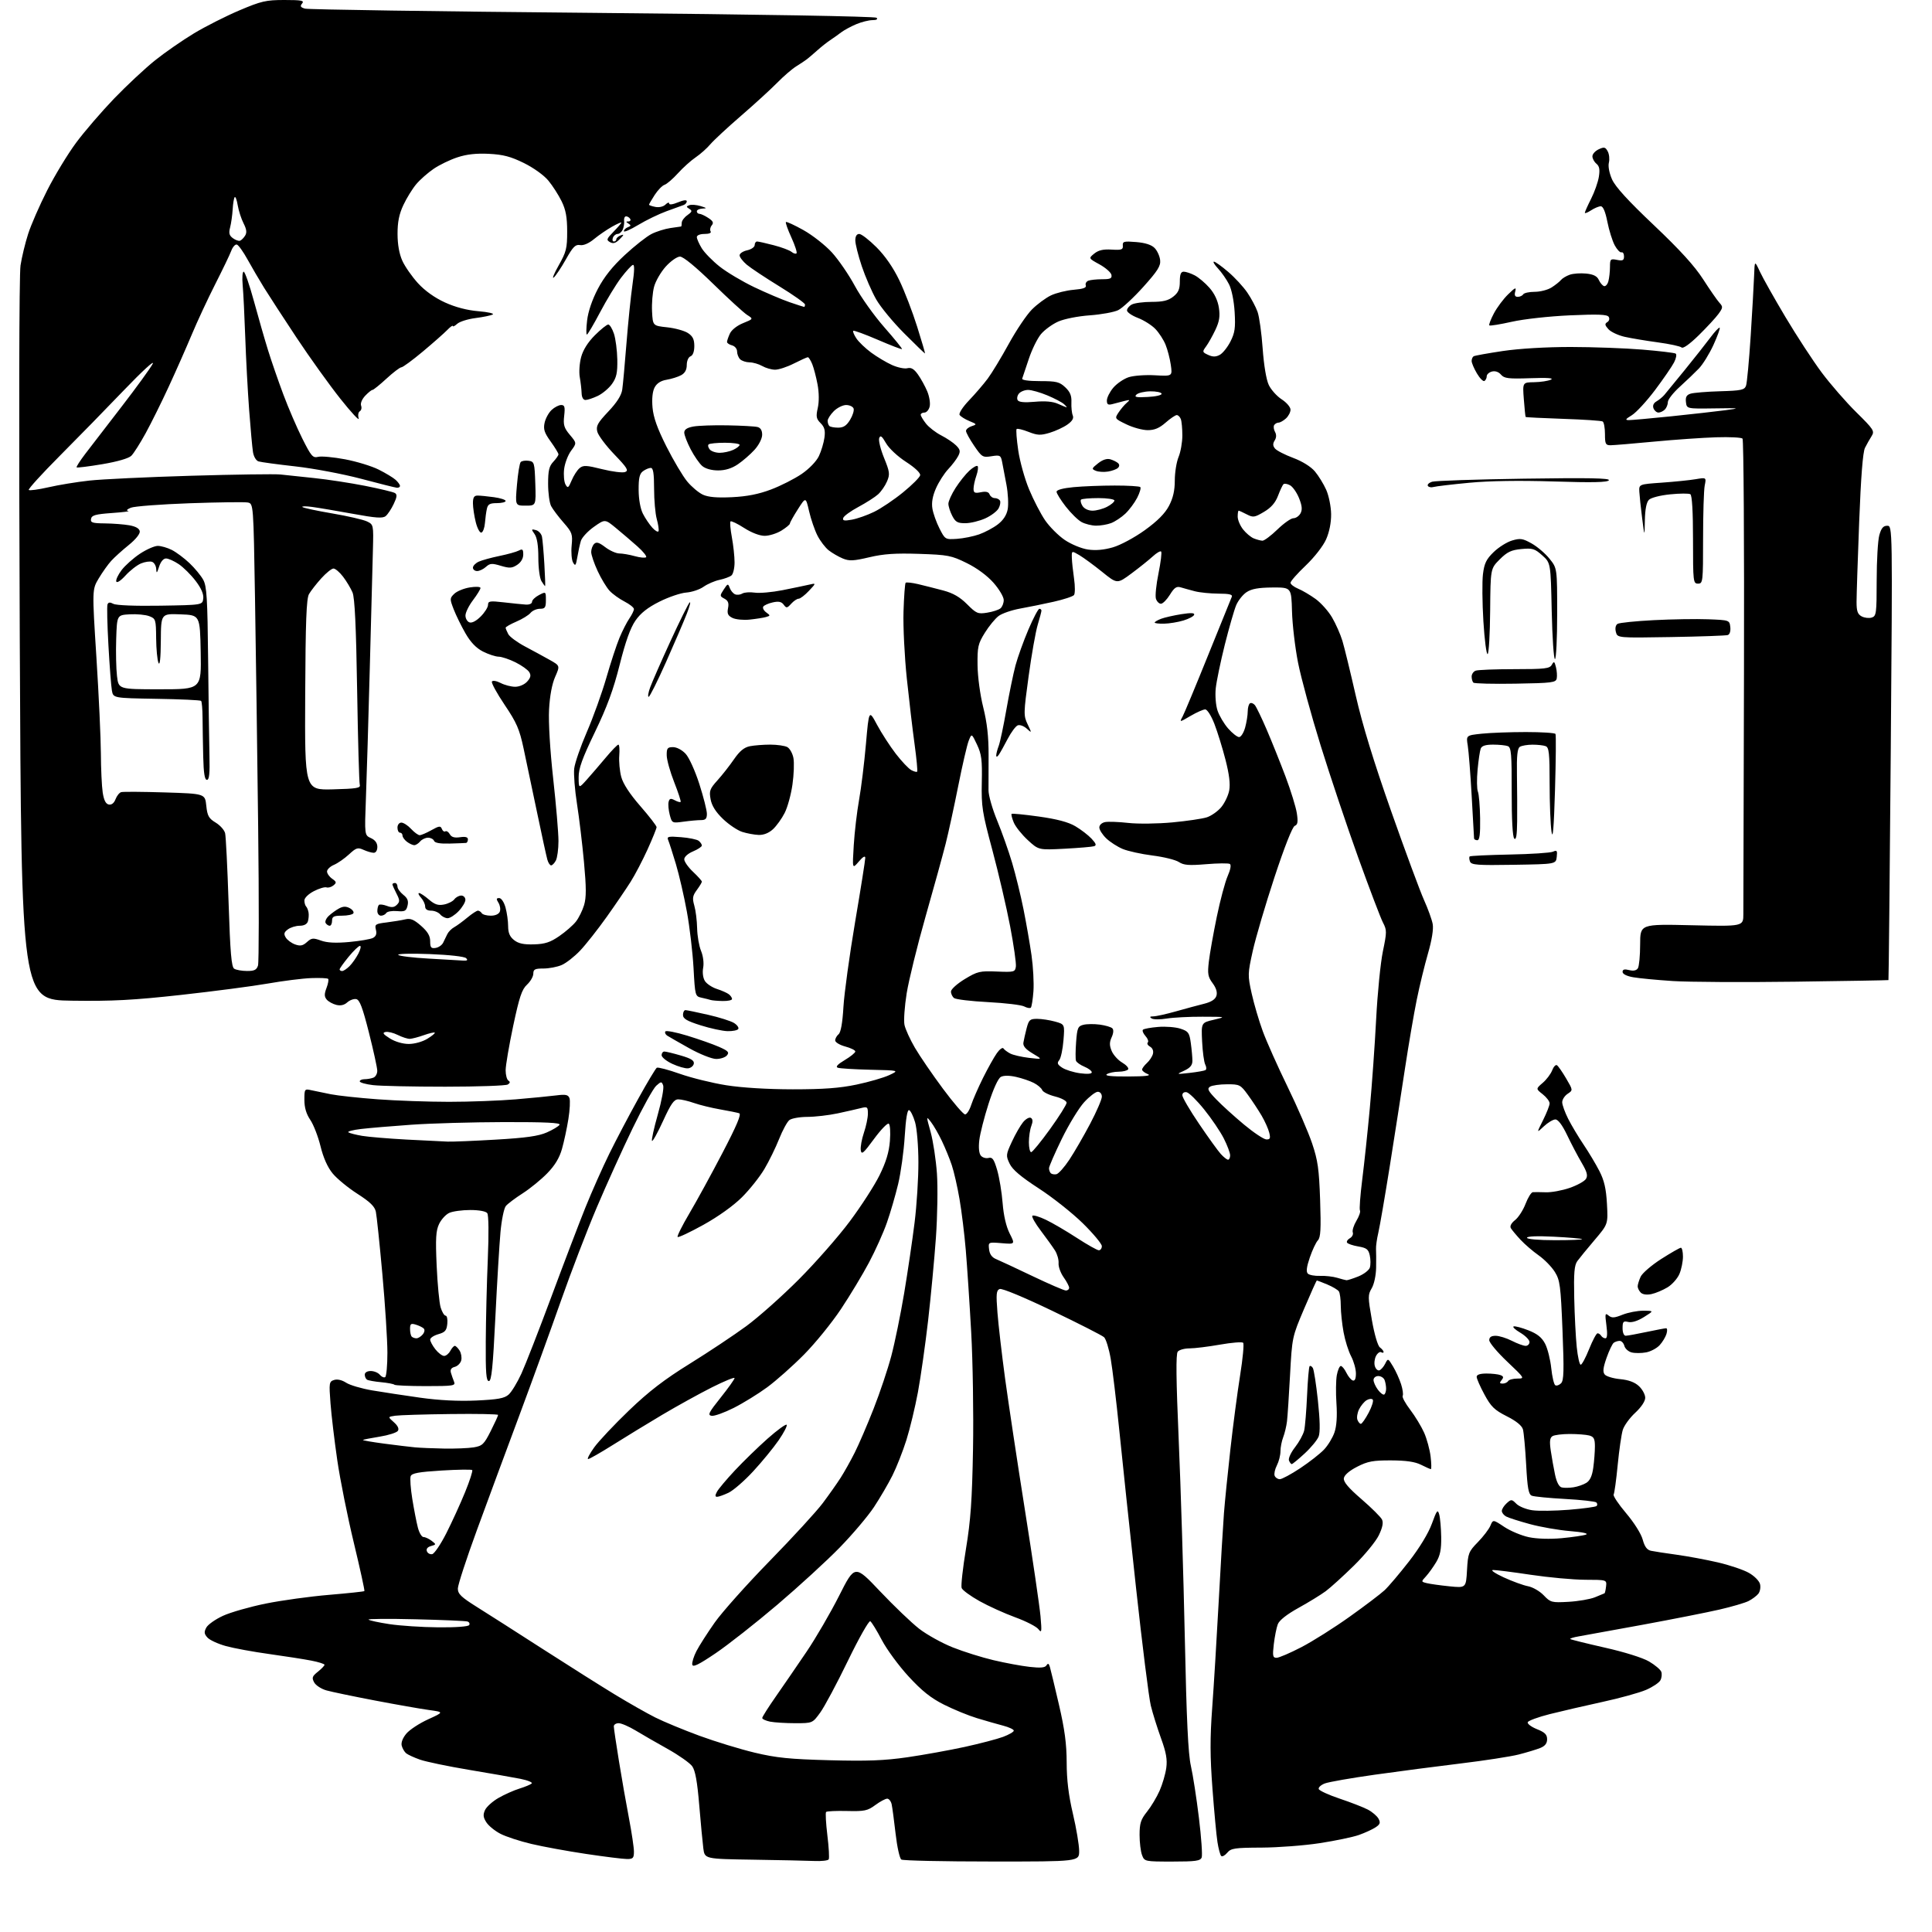 <?xml version="1.0" encoding="UTF-8" standalone="no"?>
<svg 
  version="1.1" 
  xmlns="http://www.w3.org/2000/svg" 
  xmlns:xlink="http://www.w3.org/1999/xlink" 
  xmlns:svg="http://www.w3.org/2000/svg"
  xmlns:rdf="http://www.w3.org/1999/02/22-rdf-syntax-ns#"
  xmlns:cc="http://creativecommons.org/ns#"
  xmlns:dc="http://purl.org/dc/elements/1.1/"
  viewBox="0 0 768 768"
  width="768"
  height="768"
>
<style>svg {background-color: white; }</style>"
<path stroke="none" fill="black" fill-rule="evenodd" d="M323.69,739.77C320.84,739.65 309.86,739.41 299.31,739.25C280.12,738.96 280.12,738.96 279.58,734.73C279.28,732.40 278.55,724.65 277.95,717.50C277.18,708.23 276.38,703.82 275.17,702.12C274.23,700.81 269.87,697.74 265.48,695.28C261.09,692.83 255.33,689.52 252.68,687.91C250.03,686.31 247.00,685.00 245.93,685.00C244.87,685.00 244.00,685.56 244.00,686.25C244.00,686.94 244.91,693.12 246.03,700.00C247.14,706.88 248.94,717.14 250.03,722.80C251.11,728.47 252.00,734.43 252.00,736.05C252.00,738.60 251.63,739.00 249.25,738.99C247.74,738.99 240.43,738.08 233.00,736.97C225.57,735.86 215.78,734.07 211.24,732.99C206.70,731.92 201.20,730.12 199.01,729.00C196.82,727.89 194.28,725.84 193.37,724.45C192.07,722.46 191.95,721.41 192.80,719.53C193.40,718.22 195.83,716.04 198.19,714.69C200.56,713.33 204.30,711.67 206.50,710.99C208.70,710.31 210.89,709.40 211.36,708.97C211.83,708.54 209.80,707.70 206.86,707.11C203.91,706.53 194.70,704.91 186.39,703.53C178.07,702.14 169.34,700.32 166.97,699.49C164.61,698.66 162.12,697.51 161.44,696.95C160.77,696.39 159.98,695.04 159.69,693.94C159.37,692.71 160.08,690.87 161.54,689.13C162.85,687.58 166.75,685.02 170.21,683.45C176.50,680.58 176.50,680.58 170.50,679.75C167.20,679.30 157.53,677.60 149.00,675.97C140.47,674.34 131.82,672.54 129.76,671.96C127.71,671.38 125.51,669.95 124.88,668.77C123.89,666.93 124.10,666.33 126.37,664.53C127.81,663.37 129.00,662.14 129.00,661.78C129.00,661.43 126.64,660.68 123.75,660.12C120.86,659.56 113.33,658.38 107.00,657.50C100.67,656.63 92.93,655.20 89.80,654.34C86.66,653.47 83.36,651.95 82.47,650.96C81.15,649.51 81.06,648.75 82.01,646.99C82.65,645.79 85.64,643.68 88.66,642.30C91.68,640.91 99.32,638.73 105.63,637.45C111.94,636.17 123.27,634.61 130.80,633.98C138.34,633.34 144.66,632.67 144.85,632.48C145.04,632.29 143.15,623.67 140.66,613.32C138.16,602.97 135.20,588.20 134.08,580.50C132.96,572.80 131.74,562.61 131.38,557.86C130.76,549.68 130.83,549.19 132.82,548.56C134.11,548.15 135.93,548.57 137.58,549.64C139.05,550.61 143.68,551.97 147.87,552.69C152.07,553.40 160.68,554.71 167.00,555.60C174.55,556.66 182.20,557.05 189.29,556.73C197.94,556.33 200.50,555.87 202.19,554.37C203.35,553.34 205.64,549.58 207.28,546.00C208.91,542.42 214.26,528.70 219.17,515.50C224.07,502.30 230.17,486.32 232.71,480.00C235.26,473.68 239.56,464.00 242.27,458.50C244.98,453.00 250.14,443.20 253.73,436.73C257.31,430.26 260.63,424.73 261.09,424.44C261.56,424.16 265.68,425.24 270.26,426.86C274.83,428.47 283.12,430.52 288.68,431.40C294.93,432.39 305.02,433.01 315.14,433.02C327.36,433.02 333.78,432.55 340.50,431.14C345.45,430.10 351.30,428.40 353.50,427.37C357.50,425.50 357.50,425.50 346.00,425.24C339.68,425.09 333.84,424.73 333.04,424.44C332.05,424.08 332.94,423.10 335.79,421.40C338.11,420.02 340.00,418.48 340.00,417.98C340.00,417.48 338.20,416.59 336.00,416.00C333.80,415.41 332.00,414.32 332.00,413.58C332.00,412.85 332.61,411.74 333.35,411.12C334.24,410.39 334.91,406.62 335.28,400.25C335.60,394.89 337.69,379.70 339.92,366.50C342.16,353.30 343.98,341.82 343.96,341.00C343.94,340.04 343.01,340.58 341.37,342.50C338.80,345.50 338.80,345.50 339.38,336.00C339.70,330.77 340.65,322.68 341.49,318.00C342.33,313.32 343.56,303.33 344.22,295.80C345.42,282.09 345.42,282.09 348.63,288.10C350.40,291.40 353.75,296.58 356.08,299.61C358.41,302.63 361.19,305.57 362.25,306.13C363.31,306.70 364.36,306.98 364.58,306.75C364.81,306.52 364.35,301.65 363.57,295.92C362.78,290.19 361.39,278.42 360.48,269.77C359.57,261.11 358.97,249.11 359.16,243.10C359.35,237.08 359.73,231.93 360.01,231.66C360.29,231.38 362.54,231.63 365.01,232.21C367.48,232.80 371.95,233.93 374.96,234.73C378.85,235.76 381.56,237.32 384.42,240.18C388.12,243.89 388.72,244.14 392.41,243.55C394.61,243.20 396.99,242.43 397.70,241.83C398.42,241.24 399.00,239.75 399.00,238.52C399.00,237.29 397.18,234.21 394.95,231.68C392.45,228.84 388.37,225.83 384.30,223.83C378.17,220.81 376.84,220.55 365.37,220.17C355.94,219.86 351.27,220.17 345.56,221.52C339.27,223.00 337.60,223.08 335.00,222.00C333.31,221.30 330.80,219.84 329.43,218.77C328.06,217.69 326.05,215.05 324.95,212.90C323.85,210.74 322.36,206.40 321.63,203.24C320.31,197.50 320.31,197.50 317.16,202.45C315.42,205.17 314.00,207.72 314.00,208.11C314.00,208.51 312.48,209.77 310.63,210.92C308.78,212.06 305.78,213.00 303.97,213.00C301.98,213.00 298.74,211.76 295.80,209.87C293.12,208.15 290.69,206.98 290.39,207.27C290.10,207.57 290.34,210.41 290.93,213.59C291.52,216.77 292.00,221.25 292.00,223.56C292.00,225.87 291.44,228.21 290.75,228.76C290.06,229.32 287.93,230.10 286.00,230.51C284.07,230.92 281.23,232.15 279.67,233.25C278.11,234.35 275.01,235.39 272.78,235.55C270.55,235.72 265.75,237.35 262.11,239.18C257.43,241.53 254.65,243.73 252.59,246.71C250.58,249.62 248.65,255.03 246.34,264.21C243.86,274.10 241.34,280.96 236.50,291.00C231.40,301.58 230.00,305.47 230.02,309.00C230.05,313.50 230.05,313.50 233.28,309.90C235.05,307.92 238.44,303.98 240.81,301.15C243.17,298.32 245.43,296.00 245.81,296.00C246.20,296.00 246.36,297.94 246.17,300.32C245.98,302.70 246.34,306.53 246.96,308.84C247.69,311.57 250.34,315.62 254.54,320.44C258.09,324.51 261.00,328.27 261.00,328.80C261.00,329.32 259.39,333.29 257.43,337.63C255.46,341.96 252.44,347.75 250.70,350.50C248.97,353.25 244.68,359.55 241.16,364.50C237.64,369.45 232.90,375.46 230.63,377.86C228.36,380.26 225.05,382.85 223.28,383.61C221.51,384.38 218.25,385.00 216.03,385.00C212.64,385.00 212.00,385.32 212.00,387.05C212.00,388.17 210.87,390.14 209.49,391.42C207.44,393.32 206.45,396.30 203.99,407.86C202.35,415.63 201.00,423.54 201.00,425.44C201.00,427.33 201.50,429.19 202.11,429.57C202.88,430.04 202.80,430.51 201.86,431.11C201.11,431.58 189.93,431.97 177.00,431.98C164.07,431.98 151.14,431.70 148.25,431.35C145.36,431.01 143.00,430.33 143.00,429.86C143.00,429.39 143.86,429.00 144.92,429.00C145.97,429.00 147.55,428.73 148.42,428.39C149.29,428.06 149.99,426.82 149.97,425.64C149.96,424.46 148.47,417.65 146.66,410.50C144.13,400.48 142.97,397.43 141.61,397.16C140.64,396.98 139.04,397.56 138.04,398.46C136.84,399.55 135.38,399.88 133.66,399.45C132.24,399.09 130.53,398.14 129.85,397.32C128.90,396.17 128.88,395.14 129.79,392.74C130.44,391.03 130.73,389.40 130.44,389.11C130.15,388.82 127.12,388.68 123.71,388.81C120.29,388.93 112.55,389.91 106.50,390.97C100.45,392.03 84.93,394.06 72.00,395.49C52.91,397.59 44.75,398.02 28.50,397.79C8.50,397.50 8.50,397.50 7.86,254.50C7.48,167.48 7.59,109.15 8.16,105.50C8.67,102.20 10.03,96.58 11.18,93.00C12.32,89.42 15.73,81.62 18.76,75.66C21.79,69.69 26.96,61.18 30.26,56.73C33.55,52.29 40.36,44.39 45.37,39.17C50.39,33.96 57.73,27.12 61.67,23.96C65.62,20.81 72.59,15.98 77.17,13.22C81.75,10.47 89.86,6.37 95.20,4.11C103.90,0.42 105.74,-0.00 113.07,0.00C119.90,0.00 121.06,0.23 120.10,1.38C119.20,2.47 119.44,2.90 121.23,3.43C122.48,3.80 173.90,4.56 235.50,5.11C302.22,5.72 347.88,6.51 348.45,7.06C349.04,7.65 348.43,8.00 346.82,8.00C345.40,8.00 342.51,8.72 340.39,9.61C338.27,10.50 335.57,11.96 334.38,12.86C333.20,13.76 331.21,15.18 329.97,16.00C328.72,16.82 326.45,18.62 324.91,20.00C323.37,21.38 321.52,22.95 320.80,23.51C320.09,24.06 318.15,25.36 316.50,26.38C314.85,27.41 311.46,30.33 308.97,32.87C306.47,35.42 300.01,41.33 294.61,46.00C289.20,50.67 283.69,55.79 282.35,57.37C281.02,58.95 278.40,61.28 276.53,62.55C274.66,63.81 271.49,66.67 269.49,68.88C267.48,71.10 265.09,73.16 264.17,73.46C263.25,73.76 261.49,75.58 260.25,77.49C259.01,79.41 258.00,81.15 258.00,81.37C258.00,81.59 259.15,81.99 260.56,82.26C262.04,82.54 263.72,82.14 264.56,81.30C265.35,80.51 266.00,80.32 266.00,80.88C266.00,81.49 267.41,81.31 269.50,80.44C271.67,79.53 273.00,79.37 273.00,80.02C273.00,80.59 272.44,81.26 271.75,81.50C271.06,81.74 268.00,82.85 264.94,83.97C261.88,85.09 256.82,87.54 253.69,89.43C250.56,91.31 248.00,92.42 248.00,91.90C248.00,91.37 248.71,90.66 249.58,90.33C250.86,89.84 250.91,89.56 249.83,88.88C248.75,88.19 248.75,88.03 249.81,88.02C250.53,88.01 250.84,87.55 250.50,87.00C250.16,86.45 249.43,86.00 248.88,86.00C248.33,86.00 247.97,86.79 248.09,87.75C248.21,88.71 247.97,90.29 247.55,91.25C247.13,92.21 246.21,93.00 245.50,93.00C244.79,93.00 243.95,93.67 243.64,94.50C243.32,95.33 243.50,96.00 244.03,96.00C244.56,96.00 245.00,95.60 245.00,95.11C245.00,94.62 245.79,93.92 246.75,93.56C248.15,93.03 248.08,93.33 246.36,95.06C244.76,96.68 243.79,96.98 242.50,96.26C240.95,95.39 241.10,94.97 243.89,92.11C245.60,90.36 247.00,88.73 247.00,88.48C247.00,88.24 245.33,88.97 243.29,90.12C241.25,91.27 238.04,93.47 236.17,95.01C234.04,96.77 231.93,97.67 230.56,97.42C228.75,97.10 227.75,98.11 224.96,103.08C223.09,106.40 220.91,109.66 220.13,110.31C219.35,110.96 220.23,108.79 222.09,105.49C225.11,100.15 225.47,98.69 225.46,92.00C225.45,86.32 224.92,83.41 223.25,80.00C222.04,77.53 219.67,73.83 217.99,71.80C216.24,69.67 212.08,66.69 208.25,64.80C203.02,62.23 200.02,61.44 194.36,61.15C189.34,60.90 185.53,61.32 181.83,62.54C178.90,63.50 174.64,65.56 172.37,67.12C170.09,68.67 166.98,71.41 165.46,73.22C163.94,75.02 161.64,78.75 160.35,81.50C158.65,85.14 158.02,88.26 158.03,93.00C158.04,97.23 158.71,100.96 159.95,103.69C160.99,105.99 163.80,110.00 166.17,112.60C168.93,115.61 172.82,118.38 176.88,120.23C181.06,122.13 185.67,123.34 190.23,123.72C194.07,124.04 196.59,124.63 195.85,125.02C195.11,125.42 192.03,126.05 189.00,126.44C185.98,126.82 182.72,127.85 181.75,128.72C180.79,129.60 180.00,129.99 180.00,129.60C180.00,129.21 178.99,129.94 177.75,131.22C176.51,132.49 172.15,136.34 168.05,139.77C163.95,143.20 160.13,146.00 159.55,146.01C158.97,146.02 156.31,148.04 153.63,150.51C150.95,152.98 148.45,155.00 148.06,155.00C147.67,155.00 146.36,156.06 145.15,157.34C143.89,158.69 143.20,160.35 143.54,161.24C143.87,162.10 143.64,163.11 143.03,163.48C142.40,163.87 142.21,165.11 142.58,166.33C142.94,167.53 139.66,164.00 135.29,158.50C130.92,153.00 123.11,142.10 117.92,134.28C112.74,126.46 106.92,117.52 105.00,114.42C103.08,111.31 100.12,106.26 98.43,103.20C96.74,100.13 94.83,97.44 94.18,97.23C93.54,97.01 92.53,98.11 91.94,99.67C91.36,101.23 88.47,107.22 85.54,113.00C82.61,118.78 78.41,127.78 76.23,133.00C74.04,138.22 69.93,147.53 67.09,153.67C64.26,159.81 60.13,168.13 57.92,172.17C55.71,176.20 53.14,180.26 52.20,181.18C51.16,182.21 46.67,183.51 40.67,184.52C35.26,185.43 30.67,186.00 30.46,185.79C30.25,185.59 31.79,183.19 33.86,180.46C35.94,177.73 42.47,169.25 48.37,161.61C54.26,153.98 59.81,146.33 60.70,144.62C61.58,142.91 56.52,147.55 49.40,154.97C42.31,162.37 30.73,174.22 23.67,181.30C16.62,188.38 11.11,194.44 11.43,194.77C11.76,195.09 15.28,194.61 19.26,193.70C23.24,192.78 30.55,191.58 35.50,191.04C40.45,190.49 58.67,189.63 76.00,189.12C93.33,188.61 109.30,188.38 111.50,188.62C113.70,188.86 119.78,189.50 125.00,190.05C130.22,190.59 139.28,191.98 145.13,193.13C150.97,194.29 156.31,195.57 156.99,195.99C157.93,196.57 157.82,197.58 156.51,200.33C155.58,202.30 154.15,204.46 153.33,205.14C152.15,206.12 149.49,205.94 140.18,204.23C133.75,203.06 126.49,201.83 124.04,201.51C121.58,201.18 119.86,201.20 120.21,201.55C120.56,201.90 125.89,203.04 132.04,204.09C138.20,205.14 144.42,206.57 145.87,207.27C148.48,208.53 148.50,208.62 148.24,218.52C148.10,224.01 147.54,245.15 147.00,265.50C146.46,285.85 145.77,309.14 145.46,317.25C144.90,332.00 144.90,332.00 147.45,333.16C149.13,333.92 150.00,335.12 150.00,336.66C150.00,338.04 149.40,339.00 148.55,339.00C147.75,339.00 145.94,338.47 144.52,337.83C142.23,336.78 141.60,336.98 138.72,339.64C136.95,341.28 134.26,343.15 132.75,343.79C131.24,344.43 130.00,345.62 130.00,346.42C130.00,347.23 130.91,348.52 132.02,349.30C133.79,350.54 133.85,350.88 132.56,351.95C131.74,352.63 130.49,352.99 129.78,352.75C129.08,352.51 126.81,353.19 124.75,354.26C122.61,355.37 121.00,356.94 121.00,357.93C121.00,358.89 121.31,359.98 121.70,360.36C122.08,360.74 122.51,361.83 122.66,362.78C122.81,363.73 122.69,365.29 122.40,366.25C122.06,367.36 120.86,368.00 119.12,368.00C117.62,368.00 115.51,368.65 114.44,369.44C112.89,370.59 112.72,371.25 113.60,372.69C114.21,373.69 115.88,374.92 117.32,375.43C119.37,376.16 120.39,375.96 122.01,374.49C123.83,372.84 124.48,372.77 127.58,373.89C130.01,374.77 133.46,374.95 138.80,374.46C143.03,374.07 147.29,373.34 148.26,372.84C149.48,372.20 149.84,371.21 149.43,369.59C148.90,367.45 149.23,367.22 153.68,366.68C156.33,366.35 159.68,365.80 161.11,365.45C163.15,364.96 164.52,365.52 167.36,368.01C170.01,370.34 171.00,372.01 171.00,374.17C171.00,376.64 171.36,377.09 173.15,376.82C174.33,376.64 175.68,375.71 176.15,374.75C176.62,373.79 177.37,372.24 177.82,371.32C178.27,370.39 179.50,369.15 180.56,368.57C181.62,367.98 183.97,366.26 185.78,364.75C187.59,363.24 189.48,362.00 189.98,362.00C190.47,362.00 191.16,362.45 191.50,363.00C191.84,363.55 193.46,364.00 195.09,364.00C196.92,364.00 198.30,363.37 198.69,362.37C199.03,361.47 198.79,359.89 198.15,358.87C197.21,357.36 197.27,357.00 198.44,357.00C199.28,357.00 200.35,358.60 200.95,360.75C201.52,362.81 201.99,366.15 201.99,368.18C202.00,370.85 202.65,372.36 204.36,373.71C206.10,375.08 208.19,375.52 212.26,375.40C216.66,375.27 218.73,374.59 222.32,372.12C224.81,370.41 227.78,367.82 228.92,366.37C230.07,364.92 231.53,361.96 232.18,359.80C233.09,356.77 233.08,352.84 232.14,342.68C231.47,335.43 230.22,325.01 229.36,319.53C228.50,314.04 228.00,307.74 228.25,305.53C228.51,303.31 230.77,296.77 233.27,291.00C235.78,285.23 239.26,275.55 241.01,269.50C242.75,263.45 245.12,256.25 246.27,253.50C247.42,250.75 249.18,247.31 250.18,245.85C251.18,244.39 252.00,242.71 252.00,242.12C252.00,241.52 250.31,240.18 248.25,239.12C246.19,238.06 243.52,236.14 242.32,234.85C241.12,233.56 238.98,230.03 237.58,227.00C236.17,223.97 235.02,220.58 235.01,219.45C235.00,218.32 235.53,216.87 236.18,216.22C237.09,215.31 238.11,215.61 240.61,217.52C242.40,218.88 244.91,220.00 246.18,220.01C247.46,220.01 250.23,220.49 252.34,221.08C254.46,221.67 256.48,221.85 256.84,221.50C257.20,221.14 255.63,219.19 253.35,217.17C251.08,215.15 247.25,211.88 244.86,209.91C240.50,206.31 240.50,206.31 236.07,209.44C233.64,211.16 231.31,213.68 230.90,215.03C230.50,216.39 229.86,219.29 229.50,221.47C228.92,224.86 228.68,225.17 227.80,223.60C227.23,222.59 226.98,219.56 227.24,216.86C227.68,212.32 227.43,211.63 224.01,207.73C221.97,205.40 219.76,202.46 219.09,201.20C218.42,199.93 217.88,195.94 217.88,192.33C217.88,187.07 218.29,185.32 219.94,183.57C221.07,182.36 222.00,181.02 222.00,180.60C222.00,180.17 220.60,177.88 218.90,175.51C216.37,171.99 215.93,170.61 216.49,168.05C216.87,166.32 218.12,164.03 219.28,162.96C220.43,161.88 222.14,161.00 223.07,161.00C224.46,161.00 224.67,161.74 224.27,165.30C223.86,168.92 224.21,170.10 226.53,172.86C229.28,176.13 229.28,176.13 227.00,179.21C225.75,180.91 224.51,184.20 224.24,186.53C223.98,188.86 224.23,191.58 224.79,192.58C225.69,194.20 225.96,194.02 227.25,190.95C228.04,189.05 229.45,186.87 230.39,186.09C231.85,184.88 233.08,184.93 239.39,186.51C243.42,187.51 247.51,188.02 248.49,187.64C250.00,187.06 249.34,185.98 244.19,180.62C240.85,177.14 237.81,173.08 237.44,171.61C236.87,169.34 237.53,168.14 241.81,163.60C245.22,160.00 247.02,157.17 247.35,154.88C247.63,153.02 248.38,144.75 249.03,136.50C249.68,128.25 250.75,117.78 251.41,113.23C252.23,107.56 252.28,105.07 251.56,105.31C250.97,105.50 248.87,107.80 246.87,110.43C244.87,113.06 241.13,119.22 238.55,124.11C235.97,129.00 233.61,133.00 233.29,133.00C232.98,133.00 233.02,130.46 233.39,127.34C233.81,123.80 235.40,119.12 237.67,114.80C240.17,110.05 243.48,105.89 248.37,101.37C252.26,97.76 257.03,94.01 258.97,93.02C260.91,92.03 264.30,90.97 266.50,90.65C268.70,90.33 270.61,90.06 270.75,90.04C270.89,90.02 271.00,89.35 271.00,88.56C271.00,87.76 272.01,86.40 273.25,85.53C275.13,84.20 275.26,83.79 274.03,83.03C272.73,82.22 272.73,82.04 274.03,81.56C274.84,81.26 276.85,81.42 278.50,81.92C280.98,82.67 281.11,82.84 279.25,82.91C278.01,82.96 277.00,83.45 277.00,84.00C277.00,84.55 277.47,85.00 278.04,85.00C278.60,85.00 280.19,85.73 281.55,86.63C283.45,87.87 283.78,88.56 282.93,89.58C282.32,90.31 282.12,91.38 282.47,91.96C282.87,92.59 281.93,93.00 280.06,93.00C278.28,93.00 277.00,93.52 277.00,94.25C277.01,94.94 277.88,96.93 278.95,98.68C280.02,100.43 283.23,103.71 286.08,105.97C288.94,108.23 295.12,111.91 299.83,114.16C304.53,116.40 310.84,119.09 313.85,120.12C316.85,121.15 319.47,122.00 319.66,122.00C319.85,122.00 320.00,121.57 320.00,121.05C320.00,120.52 315.44,117.29 309.86,113.86C304.28,110.43 298.43,106.55 296.86,105.23C295.29,103.90 294.00,102.22 294.00,101.49C294.00,100.76 295.35,99.86 297.00,99.50C298.65,99.14 300.00,98.20 300.00,97.42C300.00,96.64 300.43,96.00 300.95,96.00C301.47,96.00 304.45,96.66 307.57,97.48C310.69,98.29 313.87,99.48 314.64,100.12C315.42,100.76 316.31,101.02 316.63,100.71C316.94,100.39 316.03,97.56 314.59,94.41C313.15,91.27 312.17,88.50 312.41,88.26C312.65,88.02 315.79,89.46 319.38,91.47C322.97,93.48 328.07,97.48 330.71,100.37C333.34,103.26 337.44,109.24 339.82,113.66C342.20,118.08 347.46,125.47 351.51,130.08C355.56,134.69 358.73,138.60 358.56,138.77C358.39,138.95 354.05,137.28 348.93,135.07C343.80,132.86 339.41,131.26 339.17,131.50C338.93,131.74 339.48,133.09 340.40,134.49C341.32,135.89 343.97,138.44 346.29,140.15C348.60,141.85 352.32,144.08 354.55,145.08C356.78,146.09 359.53,146.67 360.67,146.38C362.19,145.98 363.32,146.64 364.90,148.86C366.08,150.52 367.75,153.55 368.60,155.58C369.45,157.62 369.88,160.35 369.55,161.64C369.23,162.94 368.30,164.00 367.48,164.00C366.67,164.00 366.00,164.39 366.00,164.87C366.00,165.34 366.94,166.93 368.09,168.39C369.25,169.86 371.97,171.96 374.14,173.07C376.31,174.18 378.97,175.97 380.06,177.06C381.71,178.71 381.85,179.43 380.90,181.27C380.27,182.50 378.49,184.85 376.93,186.50C375.38,188.15 373.19,191.56 372.08,194.07C370.72,197.16 370.25,199.77 370.64,202.15C370.95,204.08 372.22,207.65 373.46,210.08C375.68,214.45 375.76,214.50 380.38,214.20C382.94,214.03 386.92,213.23 389.20,212.43C391.49,211.62 394.84,209.84 396.64,208.46C398.81,206.80 400.14,204.77 400.58,202.43C400.94,200.49 400.72,196.11 400.08,192.70C399.45,189.29 398.67,185.21 398.36,183.64C397.83,180.97 397.54,180.82 394.13,181.36C390.66,181.92 390.31,181.71 387.24,177.20C385.46,174.59 384.00,171.94 384.00,171.30C384.00,170.66 385.01,169.81 386.25,169.41C388.41,168.71 388.37,168.62 385.33,167.37C383.58,166.65 381.84,165.55 381.46,164.93C381.07,164.30 382.71,161.77 385.21,159.15C387.66,156.59 391.00,152.70 392.64,150.50C394.29,148.30 398.05,142.07 401.02,136.66C403.99,131.25 408.12,125.11 410.21,123.02C412.30,120.93 415.70,118.42 417.76,117.43C419.82,116.45 423.89,115.44 426.81,115.19C430.60,114.87 431.97,114.38 431.62,113.45C431.35,112.75 431.81,111.90 432.64,111.58C433.48,111.26 435.96,111.00 438.16,111.00C441.41,111.00 442.08,110.68 441.81,109.26C441.63,108.31 439.50,106.44 437.08,105.10C432.68,102.68 432.68,102.68 434.99,100.80C436.66,99.45 438.58,99.01 441.90,99.22C445.87,99.46 446.48,99.24 446.34,97.63C446.20,95.97 446.78,95.82 451.65,96.22C455.27,96.52 457.75,97.32 458.98,98.59C460.01,99.64 460.99,101.79 461.17,103.36C461.44,105.71 460.25,107.61 454.50,114.02C450.65,118.31 446.15,122.48 444.50,123.29C442.85,124.09 437.77,125.02 433.21,125.35C428.52,125.68 423.07,126.76 420.67,127.82C418.34,128.85 415.25,131.10 413.81,132.81C412.37,134.53 410.18,138.99 408.95,142.72C407.71,146.45 406.54,149.95 406.34,150.50C406.12,151.11 408.88,151.50 413.41,151.50C419.92,151.50 421.16,151.80 423.45,153.95C425.40,155.79 426.02,157.29 425.90,159.95C425.82,161.90 426.06,164.24 426.44,165.14C426.91,166.27 426.26,167.39 424.31,168.77C422.77,169.87 419.59,171.34 417.26,172.04C413.63,173.13 412.41,173.07 408.83,171.67C406.53,170.76 404.41,170.26 404.12,170.54C403.84,170.83 404.12,174.64 404.76,179.00C405.39,183.36 407.34,190.36 409.08,194.53C410.82,198.71 413.68,204.24 415.44,206.82C417.20,209.39 420.71,212.91 423.24,214.63C425.81,216.37 429.89,218.06 432.45,218.44C435.52,218.90 438.82,218.61 442.40,217.57C445.40,216.70 450.98,213.70 455.07,210.76C460.12,207.12 463.08,204.14 464.69,201.09C466.32,197.98 467.00,195.01 467.00,190.96C467.00,187.82 467.68,183.63 468.50,181.65C469.32,179.68 470.00,175.84 470.00,173.11C470.00,170.39 469.73,167.45 469.39,166.58C469.06,165.71 468.33,165.00 467.78,165.00C467.22,165.00 465.23,166.35 463.35,168.00C460.85,170.19 458.93,171.00 456.22,170.99C454.17,170.99 450.37,169.95 447.77,168.69C443.07,166.42 443.05,166.38 444.66,163.95C445.56,162.60 447.01,160.88 447.90,160.13C449.31,158.91 449.21,158.82 447.00,159.38C445.62,159.73 443.49,160.29 442.25,160.62C440.46,161.09 440.00,160.80 440.00,159.19C440.00,158.07 441.14,155.80 442.53,154.14C443.93,152.49 446.67,150.61 448.62,149.96C450.58,149.31 455.30,148.96 459.12,149.18C466.06,149.57 466.06,149.57 465.41,145.03C465.05,142.54 464.11,138.93 463.32,137.00C462.54,135.07 460.72,132.27 459.28,130.77C457.84,129.27 454.71,127.29 452.33,126.38C449.95,125.47 448.00,124.13 448.00,123.40C448.00,122.67 448.87,121.60 449.93,121.04C451.00,120.47 454.54,120.00 457.80,120.00C462.29,120.00 464.37,119.50 466.37,117.93C468.41,116.32 469.00,114.98 469.00,111.93C469.00,109.05 469.41,108.00 470.55,108.00C471.40,108.00 473.36,108.65 474.90,109.45C476.44,110.25 479.09,112.48 480.78,114.41C482.77,116.67 484.10,119.49 484.53,122.35C485.04,125.75 484.72,127.78 483.13,131.14C481.99,133.54 480.33,136.50 479.43,137.72C477.87,139.84 477.91,140.00 480.27,141.08C482.11,141.92 483.29,141.91 484.87,141.07C486.04,140.44 487.95,138.06 489.11,135.78C490.88,132.31 491.16,130.37 490.79,124.06C490.52,119.60 489.61,115.06 488.55,113.00C487.57,111.08 485.61,108.26 484.20,106.75C482.78,105.24 482.05,104.00 482.56,104.01C483.08,104.01 485.64,105.85 488.26,108.10C490.88,110.34 494.30,114.05 495.85,116.34C497.41,118.63 499.24,122.08 499.91,124.00C500.59,125.92 501.50,132.47 501.93,138.56C502.41,145.25 503.37,150.97 504.37,153.06C505.28,154.95 507.59,157.52 509.51,158.76C511.43,160.00 513.00,161.84 513.00,162.85C513.00,163.86 512.18,165.43 511.17,166.35C510.17,167.26 508.84,168.00 508.23,168.00C507.62,168.00 506.84,168.45 506.50,168.99C506.17,169.54 506.32,170.75 506.84,171.68C507.45,172.78 507.41,173.98 506.70,175.10C505.91,176.37 505.95,177.23 506.84,178.31C507.51,179.12 510.76,180.79 514.05,182.02C517.67,183.37 521.09,185.50 522.68,187.38C524.13,189.10 526.16,192.40 527.20,194.73C528.23,197.06 529.10,201.38 529.14,204.35C529.18,207.75 528.44,211.47 527.15,214.40C525.96,217.07 522.52,221.49 519.05,224.80C515.72,227.96 513.00,231.05 513.00,231.66C513.00,232.26 514.37,233.32 516.04,234.02C517.71,234.71 520.83,236.55 522.97,238.10C525.11,239.65 528.07,242.96 529.53,245.47C531.00,247.97 532.84,252.15 533.63,254.76C534.42,257.37 536.80,267.15 538.93,276.50C541.57,288.08 546.06,302.74 553.02,322.50C558.64,338.45 564.52,354.34 566.09,357.82C567.65,361.29 569.20,365.56 569.52,367.32C569.89,369.31 569.19,373.67 567.65,379.00C566.30,383.68 564.27,392.00 563.16,397.50C562.04,403.00 559.96,415.15 558.54,424.50C557.13,433.85 554.39,451.40 552.47,463.50C550.54,475.60 548.49,487.52 547.91,490.00C547.33,492.48 546.92,495.40 546.99,496.50C547.06,497.60 547.08,500.93 547.03,503.89C546.98,506.98 546.23,510.49 545.28,512.10C543.73,514.72 543.74,515.56 545.34,524.71C546.34,530.40 547.67,534.96 548.53,535.61C549.34,536.22 550.00,537.03 550.00,537.42C550.00,537.80 549.57,537.85 549.05,537.53C548.53,537.21 547.60,537.87 546.99,539.01C546.39,540.15 546.18,541.98 546.53,543.09C546.88,544.20 547.69,544.94 548.33,544.73C548.98,544.51 550.01,543.33 550.63,542.10C551.74,539.88 551.77,539.89 553.75,543.18C554.86,545.01 556.29,548.18 556.95,550.23C557.61,552.28 557.89,554.36 557.59,554.86C557.28,555.35 558.63,557.85 560.59,560.41C562.54,562.97 565.03,567.08 566.12,569.53C567.20,571.99 568.36,576.25 568.69,579.00C569.01,581.75 569.06,584.00 568.79,584.00C568.53,584.00 566.78,583.23 564.90,582.28C562.51,581.07 558.99,580.56 552.99,580.53C545.78,580.51 543.70,580.89 539.49,583.05C536.37,584.65 534.39,586.36 534.20,587.62C533.99,589.06 535.98,591.42 541.20,595.93C545.22,599.40 548.89,603.05 549.37,604.05C549.97,605.30 549.57,607.25 548.09,610.32C546.90,612.77 542.46,618.18 538.21,622.35C533.97,626.51 528.92,631.09 527.00,632.52C525.08,633.94 520.21,636.93 516.18,639.16C511.51,641.75 508.53,644.10 507.94,645.67C507.42,647.02 506.72,650.57 506.36,653.56C505.81,658.30 505.95,659.00 507.46,659.00C508.41,659.00 512.86,657.09 517.35,654.76C521.83,652.43 530.45,646.99 536.50,642.67C542.55,638.36 548.79,633.63 550.37,632.16C551.95,630.70 556.32,625.54 560.09,620.70C564.31,615.26 567.79,609.53 569.18,605.73C571.16,600.30 571.51,599.86 572.11,602.03C572.49,603.39 572.84,607.42 572.90,611.00C572.97,615.95 572.49,618.34 570.89,621.00C569.74,622.92 567.91,625.46 566.84,626.63C564.89,628.74 564.89,628.76 567.19,629.33C568.46,629.64 572.48,630.21 576.13,630.58C582.76,631.25 582.76,631.25 583.16,624.14C583.54,617.45 583.79,616.79 587.48,613.02C589.63,610.82 591.87,607.88 592.45,606.50C593.50,603.99 593.50,603.99 597.98,606.97C600.45,608.61 604.85,610.45 607.78,611.06C611.00,611.73 616.13,611.88 620.80,611.45C625.03,611.05 629.37,610.42 630.44,610.03C631.63,609.59 629.18,609.05 624.08,608.63C619.52,608.25 612.35,607.00 608.14,605.85C603.94,604.71 599.71,603.36 598.75,602.85C597.79,602.34 597.00,601.34 597.00,600.62C597.00,599.90 597.86,598.53 598.92,597.57C600.74,595.92 600.93,595.93 602.79,597.79C603.86,598.86 606.71,600.01 609.12,600.35C611.53,600.70 618.12,600.60 623.76,600.15C629.40,599.69 634.31,599.02 634.67,598.66C635.04,598.30 635.00,597.66 634.58,597.25C634.17,596.84 628.59,596.21 622.17,595.86C615.75,595.51 609.78,594.93 608.90,594.56C607.62,594.03 607.17,591.58 606.67,582.20C606.32,575.77 605.74,569.46 605.39,568.20C604.97,566.70 602.73,564.88 598.96,562.98C594.07,560.51 592.71,559.19 590.09,554.35C588.39,551.21 587.00,548.05 587.00,547.32C587.00,546.45 588.34,546.00 590.92,546.00C593.07,546.00 595.56,546.28 596.44,546.62C597.69,547.09 597.79,547.55 596.90,548.62C596.01,549.69 596.10,550.00 597.32,550.00C598.18,550.00 599.16,549.55 599.50,549.00C599.84,548.45 601.50,548.00 603.18,548.00C606.20,548.00 606.13,547.90 599.12,541.25C595.20,537.54 592.00,533.71 592.00,532.75C592.00,531.54 592.79,531.00 594.54,531.00C595.94,531.00 598.84,531.90 601.00,533.00C603.16,534.10 605.61,535.00 606.46,535.00C607.31,535.00 608.00,534.31 608.00,533.47C608.00,532.62 606.35,530.96 604.34,529.77C602.32,528.58 601.13,527.46 601.70,527.27C602.26,527.08 604.91,527.78 607.58,528.83C611.12,530.22 612.91,531.66 614.21,534.17C615.19,536.06 616.28,540.40 616.64,543.83C617.00,547.26 617.72,550.33 618.24,550.65C618.76,550.97 619.80,550.62 620.55,549.87C621.66,548.75 621.76,544.87 621.12,528.89C620.40,511.05 620.13,508.94 618.08,505.62C616.83,503.61 613.95,500.65 611.66,499.04C609.37,497.43 606.11,494.63 604.42,492.81C602.72,490.99 601.00,488.92 600.58,488.21C600.12,487.41 600.75,486.20 602.26,485.01C603.60,483.96 605.47,481.05 606.43,478.55C607.38,476.05 608.69,473.96 609.33,473.91C609.97,473.86 612.30,473.88 614.50,473.95C616.70,474.03 620.95,473.25 623.94,472.22C626.93,471.19 629.85,469.58 630.44,468.64C631.26,467.30 630.88,465.87 628.73,462.21C627.20,459.62 624.61,454.69 622.97,451.25C621.05,447.24 619.38,445.00 618.29,445.00C617.37,445.00 615.30,446.24 613.69,447.75C610.77,450.50 610.77,450.50 613.39,445.28C614.82,442.41 616.00,439.41 616.00,438.61C616.00,437.80 614.76,436.17 613.25,434.98C610.50,432.82 610.50,432.82 613.26,430.45C614.78,429.15 616.46,426.91 617.01,425.48C617.55,424.05 618.40,423.13 618.90,423.44C619.40,423.75 621.05,426.11 622.56,428.69C625.31,433.38 625.31,433.38 623.15,434.81C621.97,435.60 621.00,437.10 621.00,438.16C621.00,439.21 622.08,442.19 623.39,444.78C624.71,447.38 627.46,451.98 629.50,455.00C631.54,458.02 634.37,462.75 635.78,465.50C637.71,469.26 638.45,472.49 638.79,478.56C639.23,486.62 639.23,486.62 633.87,492.93C630.91,496.40 627.83,500.18 627.00,501.32C625.82,502.97 625.56,506.06 625.78,515.95C625.93,522.85 626.38,531.65 626.78,535.50C627.18,539.35 627.88,542.50 628.36,542.50C628.83,542.50 630.34,539.69 631.71,536.25C633.09,532.81 634.59,530.00 635.05,530.00C635.51,530.00 636.16,530.45 636.50,531.00C636.84,531.55 637.60,532.00 638.19,532.00C638.90,532.00 639.03,530.26 638.57,526.83C637.96,522.24 638.06,521.80 639.43,522.94C640.70,523.99 641.71,523.94 645.01,522.61C647.23,521.73 650.94,521.01 653.27,521.03C657.50,521.06 657.50,521.06 653.50,523.55C650.99,525.12 648.66,525.84 647.25,525.50C645.29,525.03 645.00,525.36 645.00,527.98C645.00,529.74 645.52,530.99 646.25,530.98C646.94,530.97 650.65,530.30 654.50,529.48C658.35,528.67 661.87,528.00 662.32,528.00C662.77,528.00 662.83,529.01 662.45,530.25C662.08,531.49 660.85,533.51 659.73,534.73C658.60,535.96 656.18,537.25 654.35,537.59C652.51,537.94 649.94,537.95 648.63,537.62C647.31,537.29 646.00,536.12 645.71,535.01C645.42,533.90 644.58,533.01 643.84,533.02C643.10,533.02 642.05,533.36 641.49,533.77C640.94,534.17 639.65,536.87 638.63,539.77C637.24,543.73 637.06,545.37 637.91,546.39C638.53,547.14 641.29,547.97 644.05,548.23C647.44,548.56 649.86,549.46 651.53,551.03C652.89,552.31 654.00,554.38 654.00,555.63C654.00,557.01 652.43,559.37 650.04,561.59C647.85,563.61 645.63,566.66 645.09,568.38C644.55,570.10 643.64,576.37 643.06,582.33C642.49,588.29 641.76,593.58 641.45,594.08C641.14,594.59 643.37,597.94 646.41,601.52C649.57,605.25 652.39,609.73 653.00,612.01C653.76,614.83 654.71,616.12 656.29,616.46C657.50,616.72 662.10,617.43 666.50,618.03C670.90,618.64 678.28,620.01 682.89,621.08C687.50,622.15 693.03,624.01 695.17,625.22C697.35,626.44 699.32,628.42 699.64,629.71C699.96,630.99 699.64,632.72 698.93,633.58C698.23,634.43 696.49,635.72 695.07,636.44C693.66,637.16 688.45,638.69 683.50,639.83C678.55,640.97 664.83,643.68 653.00,645.86C641.17,648.03 629.77,650.11 627.65,650.47C625.53,650.83 623.98,651.31 624.20,651.54C624.43,651.76 630.60,653.29 637.92,654.95C645.67,656.69 653.02,658.99 655.50,660.45C657.85,661.82 660.04,663.67 660.38,664.55C660.72,665.43 660.56,666.95 660.04,667.93C659.51,668.92 656.92,670.64 654.29,671.77C651.66,672.90 643.88,675.05 637.00,676.54C630.12,678.04 620.71,680.22 616.08,681.38C611.44,682.55 607.49,684.01 607.29,684.62C607.08,685.24 608.74,686.48 610.96,687.37C614.10,688.62 615.00,689.52 615.00,691.37C615.00,693.04 614.17,694.09 612.25,694.86C610.74,695.47 606.88,696.63 603.68,697.45C600.47,698.26 590.12,699.86 580.68,701.00C571.23,702.14 555.85,704.15 546.49,705.47C537.14,706.79 528.22,708.35 526.66,708.94C525.11,709.53 524.01,710.53 524.22,711.17C524.44,711.81 528.18,713.53 532.55,714.99C536.92,716.45 541.95,718.41 543.72,719.33C545.49,720.26 547.41,721.90 547.99,722.98C548.84,724.57 548.61,725.21 546.75,726.43C545.49,727.25 542.54,728.60 540.19,729.43C537.83,730.27 530.86,731.72 524.70,732.67C518.54,733.62 508.10,734.42 501.50,734.45C490.76,734.49 489.33,734.71 487.84,736.50C486.92,737.60 485.84,738.17 485.44,737.77C485.04,737.37 484.37,734.89 483.96,732.27C483.54,729.65 482.65,720.08 481.97,711.00C481.01,698.28 480.98,690.95 481.86,679.00C482.49,670.48 483.66,651.35 484.46,636.50C485.26,621.65 486.20,605.90 486.54,601.50C486.88,597.10 488.02,585.71 489.09,576.18C490.15,566.66 491.90,553.39 492.97,546.69C494.04,540.00 494.58,534.18 494.17,533.77C493.76,533.36 489.61,533.69 484.96,534.51C480.31,535.33 474.87,536.00 472.87,536.00C470.88,536.00 468.76,536.58 468.17,537.30C467.40,538.23 467.51,548.24 468.56,572.55C469.37,591.22 470.46,626.52 470.98,651.00C471.67,683.72 472.31,697.22 473.40,702.00C474.21,705.58 475.65,714.86 476.59,722.62C477.54,730.39 478.03,737.48 477.69,738.37C477.16,739.74 475.30,740.00 466.01,740.00C455.06,740.00 454.94,739.97 453.98,737.43C453.44,736.02 453.00,732.40 453.00,729.38C453.00,724.79 453.49,723.27 455.95,720.19C457.58,718.16 459.83,714.40 460.96,711.84C462.09,709.28 463.28,705.21 463.61,702.80C464.07,699.45 463.58,696.65 461.51,690.96C460.03,686.86 458.20,681.02 457.46,678.00C456.71,674.98 454.06,653.83 451.57,631.00C449.08,608.17 446.09,580.05 444.93,568.50C443.76,556.95 442.23,544.20 441.53,540.17C440.83,536.13 439.64,532.26 438.88,531.56C438.12,530.86 428.83,526.13 418.24,521.05C407.00,515.65 398.31,512.05 397.40,512.40C396.05,512.92 395.92,514.30 396.50,521.75C396.87,526.56 398.24,538.38 399.54,548.00C400.85,557.62 404.41,581.25 407.46,600.50C410.51,619.75 413.28,638.65 413.62,642.50C414.17,648.75 414.08,649.30 412.78,647.62C411.98,646.58 407.85,644.46 403.59,642.91C399.33,641.35 392.92,638.45 389.36,636.46C385.79,634.46 382.60,632.13 382.27,631.27C381.94,630.41 382.72,623.36 384.00,615.61C385.86,604.34 386.42,596.37 386.79,576.00C387.04,561.98 386.71,541.05 386.06,529.50C385.42,517.95 384.45,503.32 383.92,497.00C383.39,490.68 382.26,481.51 381.42,476.64C380.59,471.76 379.20,465.69 378.34,463.14C377.49,460.59 375.71,456.25 374.39,453.50C373.08,450.75 371.13,447.38 370.07,446.02C368.16,443.56 368.16,443.59 369.95,450.05C370.94,453.63 372.06,461.05 372.45,466.53C372.83,472.02 372.64,483.48 372.04,492.00C371.43,500.52 370.03,515.38 368.93,525.00C367.82,534.62 366.00,547.41 364.89,553.42C363.77,559.43 361.71,567.98 360.31,572.42C358.91,576.86 356.42,583.20 354.77,586.50C353.12,589.80 349.81,595.46 347.42,599.08C345.03,602.69 338.90,609.94 333.79,615.18C328.68,620.43 317.52,630.65 309.00,637.90C300.48,645.14 289.45,653.82 284.50,657.17C277.73,661.75 275.42,662.88 275.19,661.71C275.02,660.85 275.77,658.43 276.85,656.33C277.94,654.22 281.20,649.12 284.10,645.00C287.00,640.88 296.84,629.85 305.97,620.50C315.11,611.15 324.60,600.80 327.07,597.50C329.54,594.20 332.74,589.67 334.17,587.43C335.61,585.19 338.13,580.69 339.77,577.43C341.41,574.17 344.79,566.33 347.27,560.00C349.76,553.67 352.93,544.23 354.31,539.00C355.70,533.77 358.00,522.52 359.43,514.00C360.85,505.48 362.71,492.88 363.56,486.00C364.42,479.12 365.10,468.32 365.08,462.00C365.07,455.60 364.48,448.54 363.75,446.08C363.04,443.64 361.97,441.49 361.38,441.29C360.68,441.06 360.07,444.73 359.64,451.72C359.28,457.65 358.10,466.18 357.03,470.67C355.95,475.17 353.94,482.08 352.55,486.04C351.17,489.99 347.98,497.11 345.45,501.86C342.93,506.61 337.90,514.96 334.28,520.40C330.65,525.85 324.05,533.98 319.59,538.48C315.14,542.98 308.57,548.81 305.00,551.44C301.43,554.07 295.42,557.77 291.66,559.67C287.90,561.56 283.95,562.98 282.88,562.81C281.21,562.54 281.72,561.51 286.47,555.57C289.51,551.76 292.00,548.27 292.00,547.81C292.00,547.35 287.94,549.02 282.97,551.51C278.01,554.01 269.12,558.92 263.22,562.42C257.32,565.93 248.49,571.32 243.60,574.40C238.70,577.48 234.29,580.00 233.79,580.00C233.29,580.00 234.36,577.93 236.18,575.39C238.00,572.86 244.26,566.22 250.07,560.64C257.98,553.06 264.08,548.37 274.23,542.08C281.70,537.45 291.79,530.73 296.66,527.16C301.52,523.59 310.92,515.23 317.55,508.58C324.17,501.94 333.28,491.57 337.78,485.54C342.29,479.51 347.61,471.27 349.61,467.22C352.20,461.96 353.39,458.06 353.75,453.57C354.03,450.02 353.83,447.01 353.29,446.68C352.76,446.35 350.11,449.10 347.41,452.78C343.21,458.51 342.45,459.15 342.17,457.19C341.99,455.93 342.56,452.81 343.42,450.27C344.29,447.73 345.00,444.33 345.00,442.71C345.00,440.01 344.78,439.84 342.25,440.48C340.74,440.87 336.57,441.81 333.00,442.58C329.43,443.34 324.00,443.97 320.94,443.98C317.88,443.99 314.66,444.56 313.79,445.25C312.91,445.94 311.07,449.33 309.70,452.78C308.33,456.23 305.70,461.60 303.85,464.72C302.01,467.83 297.99,472.88 294.92,475.94C291.54,479.30 285.49,483.63 279.63,486.88C274.29,489.84 269.68,492.01 269.37,491.71C269.07,491.41 271.18,487.19 274.05,482.33C276.92,477.47 282.85,466.64 287.22,458.25C292.90,447.36 294.79,442.87 293.84,442.54C293.10,442.29 289.69,441.60 286.25,441.00C282.82,440.40 278.15,439.26 275.88,438.46C273.61,437.66 270.79,437.00 269.62,437.01C267.93,437.02 266.71,438.75 263.61,445.53C261.47,450.22 259.48,453.81 259.19,453.52C258.90,453.23 259.93,448.54 261.47,443.09C263.02,437.65 263.99,432.41 263.62,431.46C263.00,429.84 262.82,429.85 260.85,431.61C259.69,432.65 255.48,440.25 251.49,448.50C247.49,456.75 241.07,470.93 237.22,480.00C233.36,489.07 226.97,505.73 223.01,517.00C219.05,528.27 211.62,548.75 206.50,562.50C201.37,576.25 193.76,596.81 189.59,608.20C185.42,619.58 182.00,630.06 182.00,631.48C182.00,633.61 183.32,634.88 189.55,638.78C193.70,641.38 205.52,648.92 215.80,655.54C226.09,662.16 239.00,670.31 244.50,673.65C250.00,676.99 257.20,681.08 260.50,682.73C263.80,684.39 271.68,687.65 278.00,689.98C284.32,692.30 294.23,695.33 300.00,696.71C308.64,698.77 313.91,699.30 329.72,699.72C344.71,700.12 351.54,699.86 360.69,698.54C367.15,697.60 377.40,695.75 383.47,694.43C389.54,693.10 396.41,691.30 398.75,690.43C401.09,689.55 403.00,688.44 403.00,687.96C403.00,687.47 401.09,686.58 398.75,685.97C396.41,685.36 391.73,684.02 388.35,682.99C384.97,681.97 379.07,679.55 375.24,677.62C370.03,675.00 366.48,672.17 361.19,666.43C357.30,662.21 352.50,655.68 350.52,651.91C348.55,648.15 346.49,644.80 345.95,644.47C345.41,644.14 341.41,651.21 337.06,660.18C332.71,669.16 327.77,678.41 326.07,680.75C322.99,685.00 322.99,685.00 316.12,685.00C312.34,685.00 307.84,684.72 306.12,684.38C304.41,684.03 303.00,683.38 303.00,682.93C303.00,682.48 305.46,678.60 308.46,674.31C311.46,670.01 316.94,662.03 320.64,656.56C324.33,651.10 330.16,641.08 333.58,634.31C339.80,621.98 339.80,621.98 349.85,632.59C355.38,638.43 362.38,645.12 365.40,647.47C368.43,649.81 374.41,653.14 378.70,654.85C382.99,656.56 390.30,658.86 394.94,659.95C399.59,661.05 406.05,662.25 409.30,662.61C413.60,663.10 415.42,662.94 415.99,662.01C416.58,661.07 416.93,661.23 417.34,662.62C417.65,663.65 419.27,670.41 420.95,677.63C423.24,687.50 424.00,693.21 424.02,700.63C424.03,707.56 424.77,713.63 426.50,721.00C427.86,726.77 428.97,733.41 428.98,735.75C429.00,740.00 429.00,740.00 394.25,739.98C375.14,739.98 358.96,739.63 358.30,739.20C357.64,738.78 356.61,734.18 356.02,728.97C355.42,723.76 354.72,718.49 354.45,717.25C354.18,716.01 353.38,715.00 352.68,715.00C351.97,715.00 349.84,716.14 347.94,717.54C344.88,719.81 343.64,720.07 336.72,719.90C332.45,719.80 328.70,719.97 328.39,720.28C328.08,720.59 328.31,724.76 328.89,729.55C329.48,734.34 329.72,738.65 329.42,739.13C329.12,739.61 326.55,739.90 323.69,739.77zM174.19,646.89C181.08,646.96 186.14,646.59 186.50,645.99C186.85,645.44 186.54,644.80 185.81,644.57C185.09,644.34 175.81,643.94 165.19,643.69C154.57,643.43 146.16,643.49 146.50,643.83C146.84,644.17 150.58,644.98 154.81,645.62C159.04,646.26 167.76,646.84 174.19,646.89zM623.50,636.75C627.35,636.53 632.08,635.72 634.00,634.95C635.92,634.17 637.65,633.46 637.83,633.36C638.01,633.26 638.28,632.01 638.44,630.59C638.72,628.00 638.72,628.00 630.11,627.98C625.38,627.96 615.65,627.07 608.50,626.00C601.35,624.93 594.60,624.07 593.50,624.10C592.40,624.13 594.31,625.44 597.75,627.03C601.19,628.61 605.54,630.20 607.41,630.55C609.27,630.90 612.09,632.52 613.65,634.16C616.37,637.01 616.81,637.12 623.50,636.75zM171.80,617.80C172.66,617.63 175.19,613.89 177.43,609.47C179.67,605.05 183.02,597.72 184.87,593.18C186.73,588.63 188.01,584.67 187.71,584.38C187.42,584.09 181.92,584.17 175.50,584.56C166.46,585.12 163.70,585.62 163.25,586.80C162.93,587.64 163.22,591.73 163.90,595.91C164.58,600.08 165.57,605.19 166.11,607.25C166.64,609.31 167.65,611.00 168.35,611.00C169.05,611.00 170.49,611.67 171.56,612.48C173.46,613.94 173.46,613.98 171.32,614.58C169.94,614.97 169.34,615.73 169.70,616.65C170.00,617.45 170.95,617.96 171.80,617.80zM285.06,595.00C284.24,595.00 284.22,594.45 285.00,593.00C285.59,591.90 288.80,588.07 292.14,584.51C295.48,580.94 301.33,575.25 305.14,571.87C308.95,568.50 312.35,566.02 312.70,566.37C313.05,566.71 311.62,569.49 309.52,572.54C307.42,575.58 302.85,581.15 299.37,584.91C295.89,588.68 291.50,592.48 289.62,593.38C287.74,594.27 285.69,595.00 285.06,595.00zM625.50,591.22C627.15,590.97 629.45,590.17 630.60,589.45C632.05,588.55 632.91,586.68 633.35,583.43C633.71,580.84 634.00,577.04 634.00,574.98C634.00,571.94 633.58,571.12 631.75,570.63C630.51,570.30 627.02,570.03 624.00,570.03C620.98,570.03 617.88,570.42 617.12,570.90C616.08,571.56 615.92,572.99 616.45,576.64C616.84,579.31 617.61,583.61 618.15,586.19C618.79,589.20 619.74,591.03 620.82,591.28C621.74,591.51 623.85,591.48 625.50,591.22zM508.74,588.00C509.59,588.00 513.25,586.03 516.89,583.61C520.52,581.20 524.77,577.87 526.33,576.22C527.89,574.58 529.75,571.51 530.47,569.41C531.33,566.91 531.60,562.95 531.26,557.92C530.97,553.70 531.04,548.62 531.41,546.62C531.78,544.63 532.50,543.00 532.99,543.00C533.49,543.00 534.48,544.20 535.20,545.68C535.91,547.15 537.06,548.54 537.75,548.76C538.57,549.03 539.00,548.08 539.00,545.97C539.00,544.21 538.14,541.14 537.09,539.14C536.03,537.14 534.68,532.84 534.09,529.58C533.49,526.33 532.99,521.60 532.98,519.08C532.98,516.56 532.64,513.99 532.23,513.36C531.83,512.74 529.76,511.50 527.63,510.61C525.50,509.73 523.63,509.00 523.47,509.00C523.32,509.00 521.04,514.06 518.41,520.25C513.66,531.43 513.63,531.59 512.82,546.50C512.38,554.75 511.83,563.08 511.60,565.00C511.37,566.92 510.69,569.77 510.09,571.32C509.49,572.86 509.00,575.40 509.00,576.95C509.00,578.50 508.36,581.00 507.58,582.51C506.80,584.02 506.40,585.87 506.69,586.62C506.98,587.38 507.90,588.00 508.74,588.00zM513.49,582.00C513.19,582.00 512.69,581.35 512.38,580.55C512.08,579.75 513.16,577.39 514.80,575.30C516.43,573.21 518.06,570.22 518.43,568.66C518.79,567.09 519.31,560.82 519.58,554.71C519.85,548.60 520.30,543.36 520.59,543.08C520.87,542.79 521.45,543.11 521.87,543.79C522.29,544.47 523.20,550.30 523.89,556.76C524.72,564.53 524.82,569.35 524.19,571.02C523.66,572.40 521.16,575.44 518.63,577.77C516.11,580.10 513.80,582.00 513.49,582.00zM176.50,575.83C180.90,575.91 186.21,575.69 188.31,575.35C191.73,574.78 192.41,574.14 195.06,568.89C196.68,565.68 198.00,562.79 198.00,562.46C198.00,562.13 189.48,561.97 179.06,562.10C168.64,562.22 158.77,562.53 157.12,562.77C154.13,563.21 154.13,563.21 156.56,565.35C158.14,566.74 158.71,567.95 158.17,568.78C157.72,569.48 154.47,570.52 150.95,571.09C147.43,571.65 144.42,572.25 144.26,572.41C144.09,572.57 147.91,573.23 152.73,573.87C157.55,574.50 163.07,575.17 165.00,575.35C166.93,575.53 172.10,575.75 176.50,575.83zM540.97,566.00C541.38,566.00 542.78,564.00 544.08,561.55C545.38,559.11 546.09,556.76 545.67,556.34C545.25,555.92 544.14,556.05 543.20,556.63C542.27,557.21 540.93,558.84 540.24,560.24C539.55,561.65 539.26,563.52 539.60,564.40C539.94,565.28 540.55,566.00 540.97,566.00zM550.25,554.34C550.66,554.09 551.00,553.05 551.00,552.02C551.00,551.00 550.73,549.45 550.39,548.58C550.06,547.71 548.93,547.00 547.89,547.00C546.84,547.00 546.00,547.70 546.00,548.56C546.00,549.42 546.79,551.17 547.75,552.46C548.71,553.74 549.84,554.59 550.25,554.34zM169.27,551.00C162.71,551.00 157.08,550.75 156.78,550.45C156.48,550.14 154.11,549.70 151.53,549.45C148.94,549.21 146.42,548.76 145.91,548.45C145.41,548.14 145.00,547.23 145.00,546.44C145.00,545.59 145.97,545.00 147.38,545.00C148.69,545.00 150.31,545.67 150.99,546.49C151.67,547.31 152.63,547.73 153.11,547.43C153.60,547.13 154.00,542.75 154.00,537.69C153.99,532.64 153.10,518.60 152.00,506.50C150.91,494.40 149.74,483.23 149.41,481.68C148.96,479.59 147.09,477.76 142.07,474.55C138.36,472.17 133.94,468.54 132.24,466.47C130.22,464.02 128.55,460.28 127.42,455.68C126.47,451.81 124.64,447.08 123.35,445.18C121.75,442.82 121.00,440.29 121.00,437.24C121.00,432.88 121.07,432.78 123.75,433.38C125.26,433.71 128.75,434.44 131.50,434.98C134.25,435.53 142.57,436.43 150.00,436.98C157.43,437.54 170.25,437.99 178.50,437.99C186.75,437.99 198.68,437.54 205.00,437.01C211.32,436.47 218.58,435.77 221.11,435.44C224.86,434.96 225.85,435.16 226.37,436.52C226.72,437.44 226.53,441.19 225.94,444.85C225.36,448.51 224.21,453.84 223.40,456.69C222.39,460.28 220.58,463.28 217.53,466.41C215.11,468.90 210.72,472.48 207.77,474.37C204.83,476.25 201.81,478.52 201.08,479.41C200.34,480.29 199.39,484.95 198.95,489.76C198.51,494.57 197.59,509.86 196.91,523.75C195.94,543.53 195.38,549.00 194.34,549.00C193.27,549.00 193.02,545.77 193.10,533.25C193.15,524.59 193.51,509.85 193.91,500.50C194.34,490.32 194.25,483.00 193.69,482.25C193.13,481.50 190.42,481.00 186.92,481.00C183.72,481.00 179.97,481.51 178.60,482.14C177.22,482.76 175.40,484.75 174.54,486.56C173.27,489.24 173.09,492.27 173.58,503.17C173.91,510.50 174.62,517.96 175.17,519.75C175.71,521.54 176.60,523.00 177.14,523.00C177.68,523.00 177.99,524.45 177.81,526.22C177.55,528.88 176.94,529.60 174.25,530.36C172.46,530.87 171.00,531.84 171.00,532.51C171.00,533.18 171.93,534.92 173.07,536.37C174.21,537.81 175.77,539.00 176.54,539.00C177.30,539.00 178.41,538.10 179.00,537.00C179.59,535.90 180.40,535.00 180.79,535.00C181.19,535.00 182.05,535.85 182.70,536.88C183.34,537.92 183.63,539.68 183.34,540.79C183.05,541.90 181.90,543.06 180.78,543.35C179.38,543.71 178.90,544.45 179.25,545.69C179.54,546.69 180.10,548.29 180.49,549.25C181.16,550.86 180.25,551.00 169.27,551.00zM165.54,532.00C166.21,532.00 167.33,531.31 168.04,530.46C168.79,529.54 168.94,528.57 168.41,528.07C167.91,527.61 166.49,526.92 165.25,526.55C163.35,525.97 163.00,526.24 163.00,528.27C163.00,529.59 163.30,530.97 163.67,531.33C164.03,531.70 164.88,532.00 165.54,532.00zM656.48,514.42C654.62,514.81 652.99,514.59 652.23,513.83C651.55,513.15 651.00,512.04 651.00,511.35C651.00,510.66 651.53,508.94 652.17,507.53C652.81,506.12 656.49,502.95 660.34,500.48C664.20,498.02 667.72,496.00 668.18,496.00C668.63,496.00 669.00,497.59 669.00,499.53C669.00,501.47 668.38,504.56 667.61,506.38C666.85,508.20 664.72,510.62 662.86,511.74C661.01,512.86 658.14,514.07 656.48,514.42zM423.71,513.00C424.42,513.00 425.00,512.51 425.00,511.90C425.00,511.30 424.01,509.42 422.80,507.72C421.59,506.01 420.69,503.51 420.80,502.14C420.91,500.77 420.27,498.50 419.37,497.08C418.47,495.66 415.93,492.13 413.73,489.22C411.52,486.32 410.02,483.65 410.38,483.29C410.75,482.92 413.17,483.64 415.77,484.89C418.37,486.13 423.90,489.37 428.06,492.08C432.21,494.78 436.15,497.00 436.81,497.00C437.46,497.00 438.00,496.26 438.00,495.36C438.00,494.46 434.61,490.39 430.47,486.31C426.33,482.24 418.44,475.98 412.93,472.41C405.79,467.77 402.47,464.96 401.34,462.58C399.82,459.40 399.86,458.99 402.23,453.87C403.59,450.92 405.60,447.42 406.69,446.09C407.78,444.77 409.18,443.99 409.80,444.38C410.58,444.86 410.63,445.85 409.96,447.60C409.43,448.99 409.00,451.90 409.00,454.07C409.00,456.23 409.41,458.00 409.90,458.00C410.40,458.00 413.77,453.88 417.40,448.84C421.03,443.80 424.00,439.08 424.00,438.35C424.00,437.61 421.97,436.52 419.41,435.87C416.89,435.24 414.59,434.09 414.29,433.32C414.00,432.55 412.51,431.28 410.98,430.49C409.46,429.70 406.28,428.62 403.92,428.09C401.21,427.48 398.98,427.48 397.86,428.08C396.78,428.65 394.86,432.86 392.97,438.76C391.25,444.12 389.59,450.63 389.29,453.23C388.94,456.18 389.17,458.50 389.90,459.38C390.55,460.16 391.92,460.57 392.96,460.30C394.50,459.90 395.11,460.76 396.40,465.15C397.25,468.09 398.23,473.99 398.56,478.25C398.95,483.21 399.96,487.55 401.35,490.31C403.54,494.63 403.54,494.63 398.19,494.18C392.84,493.74 392.84,493.74 393.17,496.62C393.39,498.55 394.30,499.83 395.93,500.50C397.27,501.05 403.78,504.09 410.39,507.25C417.01,510.41 423.00,513.00 423.71,513.00zM535.23,508.91C535.63,508.96 537.75,508.28 539.94,507.41C542.13,506.53 544.20,504.94 544.54,503.88C544.87,502.82 544.86,500.65 544.51,499.05C543.98,496.62 543.24,496.05 539.94,495.49C537.78,495.12 535.77,494.44 535.48,493.97C535.19,493.51 535.70,492.71 536.61,492.20C537.52,491.69 538.03,490.65 537.75,489.89C537.48,489.12 538.13,487.05 539.20,485.27C540.27,483.49 540.90,481.65 540.60,481.17C540.31,480.69 540.72,475.17 541.51,468.90C542.30,462.63 543.66,449.92 544.51,440.65C545.37,431.38 546.51,415.40 547.04,405.15C547.57,394.89 548.77,382.77 549.71,378.22C551.32,370.45 551.32,369.74 549.74,366.72C548.82,364.95 544.42,353.38 539.96,341.02C535.51,328.66 528.78,308.59 525.00,296.43C521.22,284.26 517.17,269.40 515.99,263.40C514.81,257.41 513.73,248.22 513.59,243.00C513.33,233.50 513.33,233.50 505.80,233.54C500.32,233.58 497.54,234.07 495.56,235.37C494.06,236.35 492.19,238.71 491.39,240.60C490.60,242.50 488.57,249.55 486.88,256.27C485.20,263.00 483.58,270.80 483.28,273.61C482.98,276.49 483.29,280.33 483.98,282.44C484.66,284.49 486.56,287.71 488.21,289.59C489.86,291.46 491.81,293.00 492.56,293.00C493.30,293.00 494.37,291.31 494.95,289.25C495.52,287.19 495.99,284.29 495.99,282.81C496.00,281.33 496.40,279.87 496.89,279.57C497.37,279.27 498.25,279.60 498.83,280.30C499.42,281.00 501.53,285.39 503.53,290.04C505.53,294.69 508.90,303.09 511.02,308.70C513.13,314.32 515.16,320.89 515.52,323.31C516.04,326.75 515.85,327.84 514.68,328.29C513.76,328.65 510.60,336.65 506.63,348.69C503.04,359.58 499.16,372.76 498.00,377.97C495.97,387.12 495.95,387.69 497.57,394.97C498.49,399.11 500.48,405.88 502.00,410.00C503.52,414.12 507.94,424.02 511.83,432.00C515.72,439.98 520.10,450.10 521.58,454.50C523.86,461.27 524.35,464.74 524.77,477.05C525.16,488.57 524.97,491.90 523.88,493.05C523.12,493.85 521.68,496.92 520.67,499.87C519.39,503.61 519.15,505.55 519.88,506.28C520.46,506.86 522.63,507.26 524.72,507.18C526.80,507.10 529.85,507.44 531.50,507.93C533.15,508.42 534.83,508.87 535.23,508.91zM618.17,493.00C624.31,493.00 629.14,492.81 628.91,492.58C628.68,492.35 623.65,491.91 617.74,491.61C611.11,491.27 607.00,491.43 607.00,492.03C607.00,492.60 611.64,493.00 618.17,493.00zM419.93,466.77C420.77,466.61 423.09,464.01 425.09,460.99C427.09,457.97 430.81,451.54 433.36,446.70C435.91,441.87 438.00,437.03 438.00,435.96C438.00,434.82 437.32,434.00 436.38,434.00C435.50,434.00 433.06,435.87 430.96,438.16C428.87,440.45 424.87,447.00 422.08,452.72C419.29,458.44 417.00,463.69 417.00,464.39C417.00,465.09 417.32,465.98 417.70,466.37C418.09,466.75 419.09,466.94 419.93,466.77zM488.17,461.00C488.63,461.00 489.00,460.22 489.00,459.26C489.00,458.31 487.86,455.27 486.46,452.51C485.06,449.76 481.55,444.58 478.66,441.01C475.78,437.43 472.65,434.36 471.71,434.18C470.69,433.99 470.00,434.48 470.00,435.40C470.00,436.25 472.98,441.34 476.63,446.72C480.27,452.10 484.17,457.51 485.30,458.75C486.43,459.99 487.72,461.00 488.17,461.00zM178.00,453.81C179.93,453.88 188.59,453.52 197.25,453.01C209.12,452.32 214.08,451.61 217.37,450.16C219.78,449.10 222.05,447.73 222.43,447.11C222.93,446.31 216.82,446.02 200.31,446.05C187.76,446.08 171.20,446.55 163.50,447.10C155.80,447.64 146.80,448.40 143.50,448.79C140.20,449.18 137.95,449.79 138.50,450.13C139.05,450.48 141.53,451.11 144.00,451.53C146.47,451.94 154.35,452.60 161.50,452.99C168.65,453.37 176.07,453.74 178.00,453.81zM503.36,452.93C504.89,452.99 505.10,452.52 504.54,450.25C504.17,448.74 502.81,445.70 501.52,443.50C500.23,441.30 497.79,437.59 496.08,435.25C493.12,431.18 492.77,431.00 487.74,431.02C484.86,431.02 481.83,431.46 481.01,431.97C479.78,432.75 480.21,433.64 483.51,437.05C485.70,439.33 490.65,443.81 494.50,447.02C498.35,450.23 502.34,452.89 503.36,452.93zM383.64,443.00C384.30,443.00 385.39,441.31 386.06,439.25C386.73,437.19 388.85,432.35 390.76,428.50C392.68,424.65 395.15,420.22 396.26,418.66C397.36,417.09 398.55,416.24 398.88,416.76C399.22,417.28 400.43,418.19 401.58,418.79C402.72,419.39 406.09,420.17 409.08,420.52C414.50,421.15 414.50,421.15 410.50,418.77C407.67,417.08 406.59,415.81 406.82,414.44C406.99,413.37 407.57,410.81 408.10,408.75C408.97,405.40 409.42,405.00 412.29,405.01C414.05,405.01 417.25,405.50 419.38,406.09C423.26,407.17 423.26,407.17 422.74,413.59C422.46,417.13 421.70,420.66 421.05,421.44C420.10,422.58 420.34,423.18 422.25,424.43C423.56,425.29 426.74,426.28 429.31,426.63C432.24,427.03 434.00,426.89 434.00,426.26C434.00,425.70 432.68,424.70 431.07,424.03C429.46,423.36 427.95,422.30 427.72,421.66C427.49,421.02 427.51,417.68 427.77,414.24C428.19,408.62 428.49,407.91 430.68,407.37C432.02,407.03 434.95,407.00 437.18,407.30C439.41,407.60 441.66,408.26 442.17,408.77C442.74,409.34 442.64,410.70 441.91,412.30C440.99,414.31 440.99,415.57 441.90,417.76C442.55,419.33 444.42,421.41 446.06,422.38C447.70,423.34 448.78,424.55 448.46,425.07C448.14,425.58 446.45,426.01 444.69,426.02C442.94,426.02 440.82,426.47 440.00,427.00C438.98,427.66 441.69,427.95 448.50,427.92C455.49,427.89 457.82,427.60 456.25,426.97C455.01,426.47 454.00,425.67 454.00,425.19C454.00,424.70 454.86,423.54 455.90,422.59C456.95,421.64 458.03,420.00 458.31,418.93C458.61,417.76 458.16,416.63 457.17,416.07C456.26,415.57 455.85,414.82 456.26,414.41C456.67,414.00 456.26,412.84 455.34,411.83C454.43,410.81 453.98,409.69 454.34,409.33C454.70,408.96 457.43,408.46 460.39,408.22C463.35,407.97 467.34,408.29 469.26,408.92C472.40,409.96 472.80,410.51 473.37,414.67C473.72,417.21 474.00,420.36 474.00,421.69C474.00,423.43 473.10,424.51 470.75,425.60C467.50,427.09 467.50,427.09 472.94,426.49C475.94,426.15 478.75,425.65 479.20,425.38C479.64,425.10 479.60,424.12 479.11,423.19C478.62,422.26 478.06,418.13 477.86,414.02C477.50,406.54 477.50,406.54 482.50,405.37C487.49,404.19 487.48,404.19 478.00,404.16C472.77,404.14 466.38,404.47 463.79,404.89C461.20,405.32 458.50,405.30 457.79,404.85C456.87,404.27 457.07,404.03 458.50,404.02C459.60,404.01 463.65,403.11 467.50,402.02C471.35,400.93 476.39,399.57 478.69,399.00C481.51,398.29 483.10,397.27 483.54,395.86C483.98,394.48 483.47,392.78 482.04,390.84C480.17,388.31 479.96,387.11 480.54,382.20C480.90,379.07 482.32,371.10 483.68,364.50C485.04,357.90 486.99,350.60 488.01,348.27C489.15,345.69 489.49,343.80 488.89,343.43C488.35,343.10 484.11,343.14 479.46,343.53C472.60,344.10 470.56,343.94 468.61,342.66C467.29,341.80 462.58,340.63 458.15,340.08C453.72,339.52 448.39,338.35 446.30,337.48C444.21,336.61 441.26,334.71 439.75,333.26C438.24,331.81 437.00,329.86 437.00,328.93C437.00,327.95 437.98,327.05 439.30,326.79C440.56,326.55 444.72,326.70 448.55,327.13C452.37,327.56 460.23,327.46 466.00,326.92C471.77,326.38 477.95,325.47 479.72,324.90C481.49,324.33 484.06,322.53 485.43,320.90C486.80,319.27 488.24,316.27 488.63,314.22C489.11,311.66 488.65,307.84 487.15,302.00C485.95,297.32 483.96,290.91 482.74,287.75C481.48,284.50 479.89,282.00 479.09,282.00C478.31,282.00 475.69,283.17 473.25,284.59C468.83,287.18 468.83,287.18 470.10,284.84C470.79,283.55 475.35,272.60 480.23,260.50C485.10,248.40 489.35,237.94 489.65,237.25C490.07,236.33 488.67,235.99 484.36,235.98C481.14,235.96 476.93,235.54 475.00,235.04C473.07,234.54 470.55,233.84 469.38,233.49C467.70,232.97 466.81,233.56 465.05,236.42C463.83,238.39 462.23,240.00 461.49,240.00C460.74,240.00 459.85,239.10 459.50,238.00C459.15,236.90 459.61,232.37 460.52,227.92C461.42,223.47 461.90,219.57 461.57,219.24C461.25,218.91 459.75,219.79 458.24,221.18C456.73,222.57 452.93,225.61 449.80,227.94C444.10,232.17 444.10,232.17 438.12,227.33C434.83,224.68 430.75,221.69 429.07,220.69C426.00,218.89 426.00,218.89 426.07,221.69C426.11,223.24 426.51,226.97 426.95,230.00C427.39,233.03 427.38,235.97 426.93,236.54C426.48,237.11 422.82,238.31 418.81,239.21C414.79,240.11 408.80,241.33 405.50,241.92C402.20,242.51 398.38,243.83 397.00,244.84C395.62,245.86 393.15,248.87 391.50,251.53C388.78,255.91 388.51,257.12 388.59,264.43C388.65,269.04 389.61,276.21 390.85,281.16C392.38,287.30 393.00,292.81 392.98,300.16C392.96,305.85 392.95,312.15 392.95,314.17C392.94,316.19 394.49,321.59 396.38,326.17C398.27,330.75 400.95,338.32 402.34,343.00C403.73,347.68 405.77,356.00 406.87,361.50C407.97,367.00 409.40,375.22 410.05,379.77C410.70,384.32 411.04,390.73 410.81,394.00C410.57,397.28 410.10,400.23 409.77,400.56C409.44,400.89 408.26,400.67 407.14,400.08C406.02,399.48 399.57,398.71 392.81,398.36C386.04,398.01 379.94,397.28 379.25,396.74C378.56,396.20 378.01,395.02 378.03,394.13C378.04,393.23 380.51,391.02 383.51,389.20C388.55,386.15 389.51,385.92 396.23,386.20C403.16,386.49 403.52,386.39 403.83,384.20C404.00,382.94 402.98,375.74 401.54,368.20C400.10,360.67 396.93,347.07 394.50,338.00C390.43,322.85 390.08,320.64 390.28,311.00C390.47,302.08 390.18,299.82 388.38,296.00C386.25,291.50 386.25,291.50 385.08,294.44C384.43,296.06 382.56,304.14 380.92,312.39C379.28,320.64 377.02,331.02 375.90,335.45C374.78,339.88 371.18,352.92 367.90,364.44C364.62,375.96 361.26,389.64 360.42,394.83C359.59,400.03 359.19,405.68 359.54,407.39C359.89,409.10 361.76,413.20 363.69,416.50C365.62,419.80 370.62,427.11 374.81,432.75C379.00,438.39 382.97,443.00 383.64,443.00zM273.49,424.68C272.40,424.79 269.59,423.98 267.25,422.90C264.91,421.81 263.00,420.27 263.00,419.46C263.00,418.66 263.49,418.00 264.10,418.00C264.70,418.00 267.65,418.71 270.65,419.59C274.74,420.78 276.03,421.59 275.80,422.84C275.62,423.75 274.58,424.58 273.49,424.68zM284.63,420.95C282.90,420.92 278.15,419.02 273.99,416.70C269.86,414.39 265.91,412.13 265.22,411.68C264.53,411.23 264.20,410.48 264.49,410.02C264.77,409.56 268.72,410.32 273.25,411.71C277.79,413.10 283.46,415.10 285.84,416.15C289.47,417.75 289.99,418.31 288.97,419.53C288.30,420.34 286.35,420.98 284.63,420.95zM162.50,414.99C164.77,414.99 167.95,414.11 169.86,412.94C171.71,411.81 173.05,410.71 172.82,410.49C172.60,410.27 170.64,410.73 168.46,411.50C166.28,412.28 163.78,412.93 162.90,412.96C162.03,412.98 159.89,412.29 158.15,411.43C156.42,410.56 154.21,410.02 153.25,410.23C151.89,410.53 152.29,411.10 155.00,412.80C157.09,414.11 160.12,414.99 162.50,414.99zM289.19,409.90C287.16,409.84 282.35,408.80 278.50,407.58C273.01,405.84 271.50,404.95 271.50,403.43C271.50,402.37 271.95,401.52 272.50,401.54C273.05,401.56 277.10,402.39 281.50,403.40C285.90,404.40 290.53,405.87 291.78,406.65C293.04,407.44 293.80,408.52 293.47,409.04C293.15,409.57 291.22,409.95 289.19,409.90zM287.25,397.92C285.19,397.88 283.05,397.69 282.50,397.51C281.95,397.33 280.33,396.92 278.90,396.61C276.34,396.05 276.30,395.88 275.69,384.77C275.34,378.57 274.16,368.52 273.05,362.44C271.95,356.35 269.97,347.80 268.67,343.44C267.36,339.07 265.98,334.79 265.60,333.91C265.01,332.54 265.69,332.39 270.71,332.79C273.89,333.04 277.06,333.69 277.75,334.24C278.44,334.79 279.00,335.63 279.00,336.11C279.00,336.58 277.43,337.63 275.50,338.44C273.47,339.29 272.00,340.60 272.00,341.58C272.00,342.51 273.57,344.75 275.50,346.56C277.43,348.38 279.00,350.14 279.00,350.47C279.00,350.81 278.10,352.30 277.00,353.79C275.31,356.07 275.16,357.06 276.00,360.00C276.56,361.93 277.06,365.98 277.12,369.00C277.18,372.02 277.88,376.07 278.68,378.00C279.52,380.04 279.87,382.84 279.52,384.70C279.17,386.59 279.45,388.75 280.21,389.96C280.91,391.08 283.06,392.51 284.99,393.13C286.92,393.75 289.06,394.71 289.75,395.25C290.44,395.80 291.00,396.64 291.00,397.12C291.00,397.61 289.31,397.96 287.25,397.92zM713.50,390.24C693.15,390.51 671.33,390.39 665.00,389.98C658.67,389.57 651.59,388.89 649.25,388.48C646.65,388.03 645.00,387.20 645.00,386.35C645.00,385.35 645.74,385.15 647.61,385.62C649.33,386.05 650.51,385.80 651.09,384.89C651.57,384.12 651.98,379.86 651.98,375.41C652.00,367.32 652.00,367.32 672.50,367.80C693.00,368.27 693.00,368.27 693.01,363.39C693.02,360.70 693.13,317.25 693.26,266.83C693.39,216.42 693.13,174.80 692.68,174.35C692.23,173.89 687.50,173.66 682.18,173.83C676.86,173.99 665.75,174.77 657.50,175.55C649.25,176.34 641.49,176.98 640.25,176.99C638.25,177.00 638.00,176.50 638.00,172.56C638.00,170.12 637.59,167.86 637.09,167.55C636.59,167.24 629.54,166.77 621.42,166.50C613.31,166.22 606.58,165.89 606.47,165.75C606.35,165.61 606.03,162.46 605.75,158.75C605.23,152.00 605.23,152.00 609.87,151.93C612.41,151.89 615.40,151.44 616.50,150.92C617.84,150.29 615.16,150.10 608.34,150.34C599.58,150.64 597.97,150.44 596.66,148.92C595.73,147.82 594.36,147.36 593.07,147.69C591.93,147.99 591.00,148.83 591.00,149.56C591.00,150.29 590.59,151.13 590.10,151.44C589.60,151.75 588.25,150.40 587.10,148.44C585.94,146.49 585.00,144.26 585.00,143.50C585.00,142.74 585.35,141.90 585.79,141.63C586.22,141.36 591.46,140.42 597.42,139.53C603.96,138.56 614.67,137.93 624.39,137.93C633.25,137.94 646.05,138.41 652.84,138.97C659.63,139.53 665.59,140.25 666.09,140.55C666.59,140.86 666.31,142.44 665.46,144.07C664.62,145.70 661.21,150.65 657.88,155.09C654.54,159.52 650.40,164.01 648.66,165.07C646.13,166.61 645.90,166.99 647.50,167.00C648.60,167.01 656.25,166.32 664.50,165.47C672.75,164.61 682.42,163.53 686.00,163.05C692.02,162.24 691.69,162.19 681.50,162.34C670.50,162.50 670.50,162.50 670.19,159.84C669.96,157.84 670.42,157.00 672.03,156.49C673.21,156.12 678.49,155.68 683.77,155.53C692.16,155.29 693.45,155.01 694.07,153.34C694.46,152.29 695.29,143.34 695.93,133.46C696.56,123.58 697.17,112.80 697.29,109.50C697.50,103.50 697.50,103.50 699.59,108.00C700.74,110.47 705.31,118.59 709.75,126.04C714.19,133.49 720.66,143.39 724.12,148.04C727.59,152.69 733.78,159.81 737.89,163.86C744.84,170.72 745.25,171.36 743.99,173.36C743.24,174.54 742.06,176.63 741.36,178.02C740.51,179.70 739.74,189.55 739.05,207.52C738.48,222.36 738.01,236.62 738.01,239.21C738.00,242.94 738.43,244.16 740.04,245.02C741.16,245.62 742.96,245.83 744.04,245.49C745.87,244.91 746.00,243.89 746.01,230.68C746.01,222.88 746.48,214.81 747.05,212.75C747.84,209.93 748.62,209.00 750.20,209.00C752.32,209.00 752.32,209.00 751.60,299.23C751.20,348.85 750.79,389.52 750.69,389.60C750.59,389.68 733.85,389.97 713.50,390.24zM98.18,385.98C101.10,386.00 102.01,385.55 102.56,383.81C102.94,382.61 102.97,357.74 102.62,328.56C102.28,299.38 101.71,258.55 101.37,237.84C100.75,200.19 100.75,200.19 98.47,199.75C97.22,199.51 86.82,199.65 75.35,200.05C63.88,200.46 53.38,201.26 52.00,201.83C50.42,202.49 50.05,202.96 51.00,203.12C51.83,203.26 48.90,203.62 44.51,203.93C37.96,204.40 36.46,204.82 36.19,206.25C35.90,207.75 36.69,208.01 41.68,208.06C44.88,208.09 49.26,208.43 51.40,208.81C53.98,209.27 55.39,210.08 55.56,211.21C55.71,212.22 53.91,214.45 51.16,216.67C48.59,218.74 45.46,221.57 44.19,222.97C42.92,224.36 40.70,227.49 39.25,229.92C36.61,234.33 36.61,234.33 38.33,261.42C39.28,276.31 40.07,293.45 40.10,299.50C40.13,305.55 40.45,312.52 40.82,314.99C41.30,318.12 42.03,319.57 43.25,319.81C44.36,320.02 45.33,319.26 45.92,317.71C46.43,316.37 47.44,315.10 48.17,314.89C48.90,314.67 56.70,314.73 65.50,315.00C81.50,315.50 81.50,315.50 82.00,320.27C82.42,324.32 82.98,325.33 85.72,326.99C87.50,328.06 89.19,329.96 89.49,331.22C89.79,332.47 90.41,344.91 90.87,358.85C91.52,378.79 92.00,384.39 93.10,385.08C93.87,385.57 96.16,385.98 98.18,385.98zM136.00,386.00C136.55,386.00 137.88,385.12 138.95,384.05C140.02,382.98 141.60,380.73 142.47,379.05C143.34,377.37 143.62,376.00 143.09,376.00C142.57,376.00 140.53,377.96 138.57,380.35C136.61,382.75 135.00,385.00 135.00,385.35C135.00,385.71 135.45,386.00 136.00,386.00zM183.95,381.84C185.75,381.96 186.10,381.70 185.29,380.89C184.64,380.24 178.60,379.56 170.84,379.26C163.50,378.97 157.86,379.12 158.30,379.58C158.73,380.05 164.13,380.71 170.30,381.05C176.46,381.39 182.60,381.75 183.95,381.84zM131.06,368.00C130.54,368.00 129.82,367.52 129.45,366.92C129.09,366.33 129.65,365.04 130.71,364.06C131.76,363.08 133.61,361.74 134.81,361.10C136.41,360.25 137.55,360.22 139.03,361.01C140.14,361.61 140.79,362.53 140.47,363.05C140.15,363.57 138.11,364.00 135.94,364.00C132.67,364.00 132.00,364.34 132.00,366.00C132.00,367.10 131.58,368.00 131.06,368.00zM177.94,365.00C177.01,365.00 175.68,364.32 175.00,363.50C174.32,362.68 172.69,362.00 171.38,362.00C169.82,362.00 169.00,361.42 169.00,360.33C169.00,359.41 168.26,357.83 167.35,356.83C166.43,355.82 166.10,355.00 166.60,355.00C167.09,355.00 168.85,356.16 170.49,357.58C172.81,359.57 174.17,360.02 176.49,359.56C178.15,359.24 180.00,358.30 180.61,357.49C181.22,356.67 182.46,356.00 183.36,356.00C184.26,356.00 185.00,356.76 185.00,357.70C185.00,358.63 183.79,360.65 182.31,362.20C180.84,363.74 178.87,365.00 177.94,365.00zM151.44,364.00C150.65,364.00 150.00,363.18 150.00,362.17C150.00,361.16 150.27,360.06 150.60,359.73C150.93,359.40 152.36,359.57 153.78,360.10C155.69,360.83 156.71,360.72 157.76,359.67C158.99,358.44 158.96,357.83 157.59,355.17C156.72,353.48 156.00,351.85 156.00,351.55C156.00,351.25 156.45,351.00 157.00,351.00C157.55,351.00 158.00,351.64 158.00,352.43C158.00,353.21 159.04,354.68 160.30,355.68C162.02,357.03 162.45,358.14 162.01,359.99C161.49,362.16 160.94,362.44 157.81,362.17C155.82,362.00 153.90,362.34 153.54,362.93C153.18,363.52 152.23,364.00 151.44,364.00zM219.08,344.00C218.61,344.00 217.94,342.99 217.59,341.75C217.23,340.51 215.39,332.07 213.50,323.00C211.61,313.93 209.19,302.45 208.13,297.50C206.49,289.83 205.38,287.27 200.59,280.17C197.51,275.59 195.23,271.43 195.55,270.92C195.87,270.41 197.37,270.66 199.01,271.50C200.60,272.33 203.20,273.00 204.80,273.00C206.45,273.00 208.49,272.12 209.55,270.94C210.95,269.39 211.16,268.46 210.39,267.19C209.83,266.26 207.37,264.51 204.93,263.29C202.50,262.08 199.47,261.06 198.21,261.04C196.95,261.02 194.14,260.09 191.97,258.99C189.27,257.61 187.08,255.32 185.02,251.74C183.36,248.86 181.26,244.56 180.34,242.19C178.75,238.07 178.77,237.79 180.59,236.03C181.64,235.02 184.41,233.88 186.75,233.51C189.14,233.12 191.00,233.22 191.00,233.73C191.00,234.23 189.66,236.41 188.03,238.57C186.39,240.73 185.04,243.46 185.03,244.64C185.01,245.82 185.71,247.06 186.58,247.39C187.56,247.77 189.26,246.89 191.08,245.08C192.69,243.47 194.00,241.38 194.00,240.44C194.00,238.92 194.73,238.81 200.25,239.44C203.69,239.84 207.62,240.24 208.99,240.33C210.41,240.43 211.48,239.96 211.49,239.24C211.49,238.54 212.74,237.33 214.25,236.55C216.99,235.12 217.00,235.13 217.00,238.56C217.00,241.52 216.67,242.00 214.62,242.00C213.31,242.00 211.63,242.74 210.89,243.64C210.14,244.54 207.61,246.10 205.26,247.10C202.92,248.11 201.00,249.20 201.00,249.53C201.00,249.86 201.47,251.00 202.04,252.07C202.61,253.14 205.65,255.37 208.79,257.03C211.93,258.69 216.33,261.09 218.57,262.35C222.63,264.64 222.63,264.64 220.68,269.07C219.44,271.87 218.55,276.62 218.26,282.00C217.99,287.11 218.64,298.08 219.90,309.50C221.06,319.95 222.00,331.12 222.00,334.32C222.00,337.51 221.53,341.00 220.96,342.07C220.40,343.13 219.55,344.00 219.08,344.00zM601.73,343.77C587.26,344.01 584.87,343.83 584.35,342.48C584.02,341.62 583.96,340.71 584.22,340.45C584.47,340.20 591.61,339.86 600.09,339.69C608.56,339.53 616.32,339.02 617.33,338.56C618.90,337.84 619.11,338.13 618.83,340.61C618.50,343.50 618.50,343.50 601.73,343.77zM423.19,337.38C412.87,337.92 412.87,337.92 408.55,333.94C406.17,331.74 403.66,328.60 402.98,326.94C402.29,325.29 401.91,323.76 402.13,323.53C402.35,323.31 407.23,323.79 412.97,324.59C420.16,325.60 424.67,326.79 427.45,328.43C429.68,329.74 432.58,331.97 433.90,333.38C435.72,335.33 435.96,336.05 434.90,336.39C434.13,336.63 428.86,337.08 423.19,337.38zM164.63,335.97C164.01,335.95 162.71,335.34 161.75,334.61C160.79,333.88 160.00,332.77 160.00,332.14C160.00,331.51 159.55,331.00 159.00,331.00C158.45,331.00 158.00,330.10 158.00,329.00C158.00,327.86 158.67,327.00 159.55,327.00C160.40,327.00 162.14,328.12 163.41,329.50C164.69,330.88 166.23,332.00 166.83,332.00C167.44,332.00 169.54,331.10 171.50,330.00C174.55,328.29 175.15,328.22 175.64,329.49C175.95,330.32 176.58,330.76 177.04,330.47C177.50,330.19 178.29,330.70 178.80,331.61C179.46,332.79 180.64,333.13 182.86,332.81C185.03,332.49 186.00,332.76 186.00,333.67C186.00,334.40 185.66,335.04 185.25,335.08C184.84,335.13 181.92,335.24 178.76,335.33C174.96,335.44 172.86,335.08 172.54,334.25C172.28,333.56 171.20,333.00 170.15,333.00C169.10,333.00 167.68,333.68 167.00,334.50C166.32,335.32 165.25,335.99 164.63,335.97zM618.14,314.00C617.68,329.24 617.28,334.08 616.75,330.61C616.34,327.92 616.00,319.31 616.00,311.47C616.00,299.39 615.76,297.12 614.42,296.61C613.55,296.27 611.19,296.01 609.17,296.02C607.15,296.02 604.90,296.41 604.17,296.87C603.18,297.50 602.88,300.40 603.01,308.11C603.10,313.82 603.14,322.08 603.09,326.45C603.03,332.03 602.69,334.09 601.94,333.34C601.28,332.68 600.90,325.77 600.92,314.74C600.95,299.76 600.73,297.11 599.39,296.60C598.54,296.27 595.90,296.00 593.53,296.00C590.51,296.00 589.03,296.48 588.61,297.58C588.27,298.46 587.71,302.25 587.36,306.01C587.01,309.77 587.07,313.67 587.48,314.67C587.90,315.68 588.29,320.44 588.37,325.25C588.46,331.65 588.16,334.00 587.25,334.00C586.56,334.00 585.98,333.66 585.96,333.25C585.94,332.84 585.52,325.30 585.02,316.50C584.53,307.70 583.82,298.66 583.46,296.40C582.79,292.31 582.79,292.31 589.04,291.65C592.48,291.29 600.38,291.00 606.59,291.00C612.80,291.00 618.08,291.34 618.33,291.75C618.58,292.16 618.49,302.18 618.14,314.00zM301.60,331.90C299.90,331.84 296.95,331.30 295.06,330.70C293.17,330.10 289.72,327.78 287.40,325.55C284.52,322.79 282.95,320.30 282.48,317.75C281.85,314.40 282.15,313.58 285.19,310.21C287.08,308.12 290.03,304.36 291.76,301.84C294.03,298.55 295.80,297.09 298.08,296.63C299.82,296.29 303.47,296.00 306.19,296.00C308.91,296.00 311.95,296.44 312.95,296.97C313.95,297.51 315.05,299.47 315.40,301.32C315.75,303.18 315.58,307.94 315.01,311.90C314.45,315.85 313.06,320.93 311.91,323.17C310.77,325.42 308.68,328.32 307.27,329.63C305.63,331.14 303.59,331.96 301.60,331.90zM271.70,326.63C267.16,327.25 267.12,327.23 266.23,323.88C265.75,322.02 265.54,319.72 265.78,318.77C266.13,317.39 266.61,317.26 268.20,318.10C269.28,318.69 270.34,318.99 270.56,318.78C270.77,318.56 269.62,315.04 268.01,310.95C266.39,306.85 265.05,302.04 265.03,300.25C265.00,297.42 265.33,297.00 267.55,297.00C269.02,297.00 271.13,298.12 272.55,299.65C273.92,301.12 276.32,306.43 278.00,311.66C279.65,316.81 281.00,322.14 281.00,323.51C281.00,325.46 280.49,326.00 278.64,326.00C277.34,326.00 274.22,326.28 271.70,326.63zM132.32,313.78C141.72,313.54 143.42,313.26 143.02,312.00C142.76,311.18 142.29,294.30 141.97,274.50C141.56,248.92 141.02,237.63 140.13,235.50C139.43,233.86 137.75,231.04 136.38,229.25C135.02,227.46 133.30,226.00 132.57,226.00C131.83,226.00 129.64,227.76 127.70,229.91C125.76,232.06 123.57,234.88 122.83,236.16C121.80,237.98 121.46,246.91 121.32,276.28C121.14,314.06 121.14,314.06 132.32,313.78zM82.25,310.00C81.36,310.00 80.94,307.36 80.78,300.75C80.66,295.66 80.54,288.72 80.52,285.32C80.50,281.93 80.24,278.91 79.94,278.61C79.65,278.31 71.67,277.94 62.21,277.79C45.02,277.50 45.02,277.50 44.48,274.50C44.18,272.85 43.56,264.75 43.10,256.50C42.64,248.25 42.47,240.95 42.73,240.27C43.07,239.38 43.73,239.32 45.08,240.04C46.19,240.64 53.83,240.94 63.73,240.77C80.50,240.50 80.50,240.50 80.80,237.90C81.00,236.16 79.99,233.83 77.76,230.91C75.92,228.50 72.91,225.51 71.06,224.26C69.21,223.02 66.94,222.00 66.00,222.00C64.95,222.00 63.89,223.26 63.25,225.25C62.40,227.89 62.19,228.07 62.10,226.22C62.05,224.96 61.32,223.68 60.48,223.35C59.65,223.03 57.66,223.31 56.06,223.97C54.47,224.63 51.69,226.79 49.89,228.77C47.96,230.89 46.45,231.86 46.22,231.15C45.99,230.48 46.96,228.43 48.36,226.59C49.77,224.75 53.04,221.84 55.63,220.12C58.22,218.41 61.41,217.00 62.72,217.00C64.03,217.00 66.54,217.72 68.30,218.61C70.06,219.50 73.22,221.86 75.33,223.86C77.44,225.86 79.90,228.85 80.80,230.50C82.19,233.04 82.48,237.88 82.73,262.00C82.89,277.68 83.13,294.89 83.26,300.25C83.44,307.51 83.18,310.00 82.25,310.00zM397.06,300.00C396.44,300.90 396.02,301.03 396.02,300.32C396.01,299.66 396.45,297.95 397.00,296.51C397.54,295.07 398.91,288.63 400.03,282.20C401.16,275.76 402.80,267.80 403.68,264.50C404.57,261.20 406.88,254.79 408.81,250.25C410.75,245.71 412.71,242.00 413.17,242.00C413.63,242.00 414.00,242.34 413.99,242.75C413.98,243.16 413.32,245.68 412.51,248.35C411.70,251.02 410.07,260.20 408.90,268.75C406.87,283.58 406.85,284.46 408.49,287.90C410.20,291.49 410.20,291.49 408.14,289.63C407.00,288.60 405.40,288.02 404.58,288.33C403.75,288.65 401.96,291.06 400.58,293.70C399.21,296.34 397.62,299.18 397.06,300.00zM257.85,277.00C257.43,277.00 257.70,275.31 258.45,273.25C259.20,271.19 262.80,262.98 266.46,255.00C270.12,247.03 273.57,240.05 274.13,239.50C274.69,238.95 274.18,240.97 273.00,244.00C271.82,247.03 268.10,255.69 264.73,263.25C261.36,270.81 258.27,277.00 257.85,277.00zM63.60,274.00C80.05,274.00 80.05,274.00 79.78,259.25C79.50,244.50 79.50,244.50 71.75,244.21C64.00,243.92 64.00,243.92 63.93,254.71C63.88,261.67 63.55,264.79 63.00,263.50C62.53,262.40 62.11,258.00 62.07,253.73C62.00,246.24 61.90,245.91 59.31,244.93C57.84,244.37 54.35,244.04 51.56,244.20C46.50,244.50 46.50,244.50 46.19,254.00C46.02,259.23 46.16,265.86 46.51,268.75C47.14,274.00 47.14,274.00 63.60,274.00zM602.43,271.77C593.60,271.92 586.07,271.74 585.69,271.36C585.31,270.98 585.00,269.89 585.00,268.94C585.00,267.99 585.71,266.94 586.58,266.61C587.45,266.27 594.40,266.00 602.03,266.00C614.16,266.00 616.02,265.78 616.87,264.26C617.72,262.74 617.93,262.86 618.51,265.19C618.88,266.65 619.02,268.66 618.83,269.67C618.51,271.34 617.06,271.52 602.43,271.77zM618.12,262.00C617.64,262.00 617.06,253.40 616.83,242.88C616.42,223.76 616.42,223.76 613.07,220.77C610.07,218.09 609.19,217.82 604.76,218.25C600.73,218.64 599.13,219.40 596.15,222.38C592.50,226.04 592.50,226.04 592.36,242.77C592.29,251.97 591.84,259.73 591.36,260.00C590.89,260.27 590.13,254.43 589.67,247.00C589.22,239.57 589.14,231.13 589.50,228.23C590.03,223.94 590.82,222.30 593.74,219.47C595.71,217.55 599.00,215.48 601.05,214.87C604.32,213.89 605.29,214.03 608.86,216.04C611.10,217.30 614.30,220.03 615.96,222.11C619.00,225.88 619.00,225.88 619.00,243.94C619.00,253.87 618.60,262.00 618.12,262.00zM664.22,253.24C642.94,253.60 642.94,253.60 642.33,251.19C641.96,249.72 642.23,248.47 643.02,247.99C643.73,247.55 650.21,246.89 657.41,246.52C664.61,246.15 674.33,245.99 679.00,246.17C687.44,246.50 687.50,246.52 687.82,249.26C688.00,250.89 687.60,252.19 686.82,252.44C686.09,252.68 675.92,253.04 664.22,253.24zM462.75,247.92C460.69,247.97 459.00,247.76 459.00,247.48C459.00,247.19 460.15,246.51 461.55,245.98C462.95,245.45 466.57,244.63 469.58,244.15C473.46,243.54 474.96,243.61 474.70,244.39C474.50,244.99 472.58,246.01 470.42,246.66C468.26,247.31 464.81,247.88 462.75,247.92zM298.00,246.30C295.52,246.56 292.46,246.26 291.18,245.64C289.35,244.74 288.98,243.93 289.40,241.77C289.81,239.72 289.45,238.77 287.97,237.98C286.09,236.98 286.08,236.81 287.69,234.35C289.28,231.92 289.41,231.89 290.10,233.75C290.50,234.83 291.47,235.97 292.26,236.27C293.04,236.57 294.32,236.42 295.09,235.94C295.87,235.46 298.07,235.30 300.00,235.58C301.93,235.87 306.88,235.43 311.00,234.62C315.12,233.80 319.85,232.82 321.50,232.44C324.50,231.74 324.50,231.74 321.56,234.87C319.95,236.59 318.10,238.00 317.47,238.00C316.83,238.00 315.50,238.90 314.51,239.99C312.88,241.79 312.60,241.83 311.53,240.37C310.66,239.18 309.53,238.94 307.19,239.46C305.45,239.84 303.75,240.60 303.41,241.14C303.07,241.69 303.60,242.72 304.59,243.44C306.29,244.68 306.28,244.77 304.44,245.29C303.37,245.59 300.48,246.04 298.00,246.30zM216.69,233.00C216.58,233.00 215.92,232.11 215.24,231.01C214.55,229.90 214.00,225.81 214.00,221.74C214.00,216.90 213.50,213.73 212.51,212.32C211.13,210.35 211.17,210.23 213.02,210.72C214.12,211.00 215.21,212.20 215.45,213.37C215.68,214.54 216.11,219.44 216.39,224.25C216.67,229.06 216.81,233.00 216.69,233.00zM675.00,232.00C673.08,232.00 673.00,231.33 673.00,214.56C673.00,203.36 672.62,196.88 671.94,196.46C671.36,196.10 667.74,196.12 663.91,196.51C659.97,196.90 656.29,197.85 655.47,198.68C654.50,199.64 653.95,202.44 653.86,206.82C653.73,213.50 653.73,213.50 652.78,206.00C652.25,201.88 651.75,197.15 651.66,195.50C651.50,192.50 651.50,192.50 660.64,191.86C665.67,191.50 671.70,190.89 674.04,190.49C678.30,189.77 678.30,189.77 677.65,193.01C677.29,194.79 677.00,204.29 677.00,214.12C677.00,231.33 676.93,232.00 675.00,232.00zM189.67,227.00C188.75,227.00 188.00,226.40 188.00,225.66C188.00,224.92 189.04,223.85 190.30,223.27C191.57,222.70 195.28,221.67 198.55,221.00C201.82,220.33 205.29,219.36 206.25,218.85C207.70,218.09 208.00,218.36 208.00,220.44C208.00,222.00 207.08,223.56 205.58,224.54C203.53,225.89 202.54,225.94 199.08,224.91C195.56,223.85 194.75,223.91 193.17,225.34C192.17,226.25 190.59,227.00 189.67,227.00zM501.82,214.94C502.54,214.97 505.22,212.97 507.77,210.50C510.31,208.03 513.19,206.00 514.16,206.00C515.13,206.00 516.40,205.12 516.98,204.05C517.75,202.60 517.60,201.04 516.39,198.02C515.49,195.78 513.88,193.47 512.79,192.89C511.71,192.31 510.54,192.13 510.18,192.49C509.83,192.84 508.85,194.92 508.02,197.11C506.96,199.88 505.27,201.82 502.43,203.49C498.68,205.71 498.14,205.78 495.57,204.45C494.03,203.65 492.60,203.00 492.39,203.00C492.17,203.00 492.00,204.06 492.00,205.37C492.00,206.67 492.96,208.95 494.14,210.45C495.31,211.94 497.23,213.55 498.39,214.02C499.55,214.49 501.09,214.90 501.82,214.94zM191.38,211.71C190.76,211.92 189.75,210.08 189.13,207.60C188.51,205.13 188.00,201.74 188.00,200.06C188.00,197.74 188.45,197.00 189.86,197.00C190.88,197.00 193.81,197.29 196.36,197.64C198.91,197.99 201.00,198.66 201.00,199.14C201.00,199.61 199.43,200.00 197.52,200.00C194.72,200.00 193.94,200.44 193.54,202.25C193.26,203.49 192.92,206.04 192.77,207.92C192.62,209.81 192.00,211.51 191.38,211.71zM261.79,211.12C261.98,210.57 261.65,208.40 261.07,206.31C260.49,204.21 260.01,198.79 260.01,194.25C260.00,188.12 259.66,186.00 258.69,186.00C257.97,186.00 256.58,186.58 255.61,187.30C254.24,188.30 253.84,189.99 253.87,194.74C253.88,198.45 254.56,202.21 255.56,204.20C256.48,206.01 258.18,208.54 259.35,209.81C260.51,211.08 261.61,211.67 261.79,211.12zM435.68,208.96C433.93,208.94 431.35,208.29 429.93,207.52C428.52,206.76 425.71,204.00 423.68,201.40C421.66,198.80 420.00,196.14 420.00,195.48C420.00,194.74 422.55,194.05 426.75,193.65C430.46,193.30 437.81,193.01 443.08,193.01C448.35,193.00 452.95,193.28 453.29,193.62C453.63,193.97 453.07,195.88 452.05,197.87C451.02,199.87 448.90,202.71 447.34,204.19C445.78,205.66 443.23,207.35 441.68,207.94C440.14,208.52 437.44,208.98 435.68,208.96zM383.78,207.98C380.65,208.00 379.81,207.52 378.53,205.05C377.69,203.43 377.00,201.27 377.00,200.25C377.00,199.23 378.29,196.39 379.86,193.95C381.43,191.50 383.90,188.41 385.36,187.08C386.81,185.75 388.27,184.94 388.61,185.28C388.95,185.62 388.73,187.34 388.12,189.10C387.50,190.86 387.00,193.19 387.00,194.27C387.00,195.92 387.48,196.15 389.91,195.67C391.94,195.26 392.99,195.52 393.38,196.54C393.69,197.34 394.60,198.00 395.41,198.00C396.22,198.00 397.15,198.44 397.49,198.98C397.82,199.52 397.59,200.91 396.97,202.06C396.35,203.22 393.96,205.02 391.67,206.06C389.38,207.10 385.82,207.97 383.78,207.98zM338.62,206.58C340.75,206.20 344.75,204.80 347.50,203.45C350.25,202.11 355.42,198.63 358.99,195.71C362.57,192.80 365.62,189.74 365.78,188.92C365.95,188.02 363.70,185.89 360.17,183.61C356.80,181.43 353.39,178.24 352.20,176.16C350.59,173.35 349.98,172.89 349.50,174.14C349.16,175.02 350.02,178.55 351.41,181.98C353.69,187.58 353.81,188.52 352.61,191.35C351.88,193.08 350.28,195.40 349.06,196.50C347.84,197.60 344.33,199.85 341.25,201.50C338.17,203.15 335.45,205.12 335.20,205.89C334.84,206.98 335.56,207.13 338.62,206.58zM434.29,203.00C435.84,203.00 438.43,202.31 440.05,201.47C441.67,200.64 443.00,199.51 443.00,198.97C443.00,198.44 440.15,198.00 436.67,198.00C433.18,198.00 430.06,198.27 429.73,198.61C429.39,198.94 429.65,200.07 430.30,201.11C431.00,202.23 432.62,203.00 434.29,203.00zM208.93,201.00C204.79,201.00 204.79,201.00 205.50,192.75C205.88,188.21 206.55,184.12 206.99,183.67C207.42,183.21 208.83,182.98 210.13,183.17C212.39,183.48 212.51,183.91 212.79,192.25C213.08,201.00 213.08,201.00 208.93,201.00zM291.00,197.64C296.96,197.35 301.59,196.44 306.50,194.58C310.35,193.13 315.82,190.35 318.67,188.41C321.70,186.33 324.53,183.39 325.53,181.29C326.46,179.33 327.45,176.03 327.73,173.97C328.12,171.10 327.76,169.76 326.20,168.20C324.47,166.47 324.31,165.59 325.08,162.16C325.63,159.68 325.60,156.11 324.99,152.82C324.44,149.90 323.49,146.26 322.88,144.75C322.26,143.24 321.47,142.00 321.13,142.00C320.78,142.01 318.29,143.13 315.58,144.50C312.87,145.88 309.50,146.98 308.08,146.96C306.66,146.95 304.38,146.29 303.00,145.50C301.62,144.71 299.35,144.05 297.95,144.04C296.55,144.02 294.86,143.46 294.20,142.80C293.54,142.14 293.00,140.75 293.00,139.71C293.00,138.65 292.11,137.58 291.00,137.29C289.90,137.00 289.00,136.39 289.00,135.93C289.00,135.47 289.51,133.97 290.14,132.60C290.80,131.15 292.98,129.42 295.39,128.45C299.50,126.78 299.50,126.78 297.00,125.19C295.62,124.31 289.53,118.73 283.45,112.79C276.56,106.07 271.61,102.00 270.31,102.00C269.16,102.00 266.65,103.76 264.67,105.94C262.71,108.11 260.61,111.73 260.01,113.98C259.40,116.23 259.04,120.65 259.20,123.79C259.50,129.50 259.50,129.50 265.22,130.11C268.36,130.45 272.08,131.48 273.47,132.39C275.38,133.64 276.00,134.90 276.00,137.55C276.00,139.75 275.44,141.28 274.50,141.64C273.65,141.96 273.00,143.45 273.00,145.07C273.00,147.01 272.27,148.32 270.75,149.15C269.51,149.82 266.94,150.63 265.02,150.95C262.70,151.33 261.11,152.35 260.22,154.01C259.38,155.61 259.08,158.48 259.39,162.00C259.74,165.96 261.30,170.31 264.92,177.50C267.69,183.00 271.40,189.24 273.15,191.37C274.91,193.50 277.73,195.87 279.42,196.65C281.58,197.63 285.05,197.93 291.00,197.64zM157.75,193.88C157.06,193.82 150.65,192.21 143.50,190.31C136.35,188.42 124.65,186.21 117.50,185.41C110.35,184.61 103.73,183.71 102.78,183.42C101.80,183.12 100.85,181.52 100.56,179.69C100.28,177.94 99.60,170.43 99.04,163.00C98.49,155.57 97.78,142.53 97.49,134.00C97.19,125.47 96.73,116.14 96.46,113.25C96.20,110.36 96.38,108.00 96.87,108.00C97.35,108.00 99.19,113.29 100.95,119.75C102.71,126.21 105.23,134.99 106.56,139.25C107.88,143.51 110.61,151.39 112.61,156.75C114.61,162.11 118.02,170.03 120.18,174.34C123.72,181.39 124.35,182.13 126.47,181.60C127.76,181.27 132.57,181.72 137.16,182.58C141.75,183.45 147.75,185.28 150.50,186.66C153.25,188.03 156.29,189.87 157.25,190.73C158.21,191.60 159.00,192.69 159.00,193.15C159.00,193.62 158.44,193.95 157.75,193.88zM569.83,193.59C568.92,193.86 567.91,193.66 567.60,193.15C567.28,192.64 568.03,191.90 569.26,191.50C570.49,191.11 586.97,190.55 605.88,190.28C631.53,189.90 640.08,190.06 639.55,190.91C639.04,191.75 633.12,191.88 617.67,191.39C603.90,190.96 592.13,191.14 584.00,191.91C577.12,192.56 570.75,193.32 569.83,193.59zM440.47,187.45C438.84,187.72 436.65,187.58 435.61,187.15C433.85,186.43 433.92,186.21 436.51,184.17C438.35,182.72 440.03,182.18 441.41,182.59C442.56,182.94 443.93,183.62 444.45,184.11C445.05,184.67 445.04,185.36 444.42,185.98C443.88,186.52 442.10,187.18 440.47,187.45zM285.47,187.00C282.87,187.00 280.42,186.32 279.16,185.25C278.03,184.29 275.96,181.30 274.55,178.60C273.15,175.91 272.00,172.92 272.00,171.96C272.00,170.76 273.10,170.02 275.56,169.56C277.51,169.19 283.65,168.97 289.20,169.08C294.75,169.18 300.12,169.48 301.14,169.75C302.37,170.07 302.99,171.13 302.97,172.87C302.95,174.36 301.64,176.93 299.94,178.80C298.29,180.62 295.31,183.21 293.33,184.55C290.90,186.20 288.33,187.00 285.47,187.00zM286.08,180.00C287.63,180.00 290.05,179.48 291.45,178.84C292.85,178.20 294.00,177.30 294.00,176.84C294.00,176.38 291.38,176.00 288.17,176.00C284.96,176.00 282.04,176.30 281.68,176.66C281.31,177.02 281.52,177.92 282.13,178.66C282.74,179.40 284.52,180.00 286.08,180.00zM333.18,170.00C335.30,170.00 336.52,169.20 337.93,166.87C338.98,165.15 339.60,163.12 339.31,162.37C339.02,161.62 337.69,161.00 336.35,161.00C335.01,161.00 332.80,162.10 331.45,163.45C330.10,164.80 329.00,166.53 329.00,167.29C329.00,168.05 329.30,168.97 329.67,169.33C330.03,169.70 331.61,170.00 333.18,170.00zM659.27,164.00C658.54,164.00 657.65,163.24 657.29,162.31C656.88,161.24 657.30,160.24 658.47,159.56C659.48,158.98 660.89,157.82 661.59,157.00C662.30,156.18 665.95,151.72 669.69,147.11C673.44,142.49 678.00,136.71 679.83,134.27C681.65,131.82 683.35,130.02 683.60,130.27C683.84,130.51 682.73,133.59 681.13,137.11C679.52,140.62 676.91,144.85 675.32,146.50C673.73,148.15 670.31,151.42 667.72,153.77C665.12,156.12 663.00,158.84 663.00,159.82C663.00,160.80 662.46,162.14 661.80,162.80C661.14,163.46 660.00,164.00 659.27,164.00zM423.96,161.92C424.22,161.96 423.77,161.40 422.96,160.66C422.16,159.92 419.17,158.35 416.31,157.16C413.46,155.97 410.03,155.00 408.69,155.00C407.34,155.00 405.70,155.66 405.04,156.46C404.37,157.26 404.15,158.44 404.55,159.09C405.05,159.88 407.25,160.08 411.39,159.71C415.44,159.34 418.51,159.61 420.50,160.50C422.15,161.23 423.71,161.87 423.96,161.92zM232.74,159.00C231.84,159.00 231.25,157.95 231.20,156.25C231.15,154.74 230.82,151.90 230.47,149.93C230.11,147.97 230.36,144.38 231.01,141.95C231.78,139.09 233.70,136.04 236.47,133.27C238.82,130.92 241.21,129.00 241.79,129.00C242.37,129.00 243.39,130.65 244.06,132.67C244.72,134.70 245.32,139.31 245.39,142.92C245.48,148.24 245.07,150.10 243.27,152.63C242.04,154.35 239.50,156.48 237.62,157.38C235.74,158.27 233.54,159.00 232.74,159.00zM456.26,157.80C459.47,157.64 461.91,157.06 461.76,156.50C461.62,155.95 459.58,155.53 457.24,155.56C454.89,155.60 452.42,156.19 451.74,156.87C450.75,157.86 451.68,158.05 456.26,157.80zM367.70,140.51C367.59,140.55 363.88,136.97 359.46,132.54C355.04,128.12 350.01,122.03 348.29,119.00C346.56,115.97 343.99,110.05 342.57,105.82C341.16,101.60 340.00,96.99 340.00,95.57C340.00,93.90 340.55,93.00 341.57,93.00C342.43,93.00 345.52,95.39 348.43,98.30C351.86,101.73 355.07,106.37 357.50,111.43C359.57,115.73 362.75,124.01 364.58,129.84C366.41,135.66 367.82,140.46 367.70,140.51zM675.29,133.26C671.71,136.77 669.05,138.67 668.46,138.13C667.93,137.64 663.67,136.72 659.00,136.09C654.33,135.46 648.40,134.47 645.83,133.89C643.27,133.31 640.36,131.95 639.37,130.86C637.93,129.26 637.84,128.72 638.92,128.05C639.69,127.57 639.93,126.69 639.48,125.96C638.88,124.99 635.34,124.85 624.10,125.35C615.84,125.72 605.81,126.82 601.00,127.90C596.33,128.95 592.29,129.60 592.03,129.35C591.77,129.10 592.59,126.95 593.85,124.57C595.11,122.20 597.66,118.78 599.52,116.99C602.37,114.22 602.80,114.05 602.33,115.86C601.93,117.37 602.22,118.00 603.32,118.00C604.18,118.00 605.16,117.55 605.50,117.00C605.84,116.45 607.91,116.00 610.09,116.00C612.28,116.00 615.29,115.22 616.79,114.26C618.28,113.31 619.95,111.98 620.50,111.31C621.05,110.64 622.62,109.69 624.00,109.21C625.38,108.72 628.32,108.52 630.55,108.75C633.44,109.05 634.87,109.77 635.55,111.27C636.07,112.43 637.01,113.53 637.62,113.73C638.24,113.92 639.02,113.05 639.36,111.79C639.70,110.53 639.98,107.98 639.99,106.12C640.00,102.97 640.18,102.79 642.79,103.31C645.07,103.76 645.57,103.51 645.57,101.92C645.57,100.85 645.12,100.13 644.57,100.31C644.01,100.50 642.79,99.22 641.86,97.48C640.93,95.73 639.62,91.54 638.95,88.15C638.15,84.11 637.26,82.00 636.33,82.00C635.56,82.00 633.82,82.73 632.46,83.62C631.11,84.50 630.00,84.94 630.00,84.58C630.00,84.23 631.11,81.74 632.47,79.05C633.84,76.36 635.23,72.42 635.57,70.28C636.03,67.39 635.79,66.07 634.60,65.08C633.72,64.35 633.00,63.02 633.01,62.13C633.01,61.23 634.14,59.98 635.52,59.34C637.68,58.34 638.17,58.45 639.10,60.18C639.69,61.28 639.89,63.29 639.56,64.63C639.19,66.09 639.70,68.79 640.81,71.30C642.10,74.23 647.22,79.84 657.44,89.51C667.80,99.33 673.63,105.74 677.01,111.00C679.66,115.12 682.56,119.31 683.45,120.29C684.96,121.95 684.93,122.28 683.12,124.79C682.04,126.28 678.51,130.09 675.29,133.26zM95.39,95.70C95.92,95.53 96.83,94.63 97.41,93.71C98.20,92.47 98.04,91.18 96.81,88.76C95.90,86.97 94.87,83.77 94.51,81.65C94.16,79.53 93.62,78.05 93.31,78.36C92.99,78.67 92.63,80.86 92.49,83.21C92.35,85.57 91.89,88.81 91.47,90.41C90.88,92.67 91.12,93.61 92.56,94.67C93.58,95.42 94.86,95.88 95.39,95.70z" />

</svg>